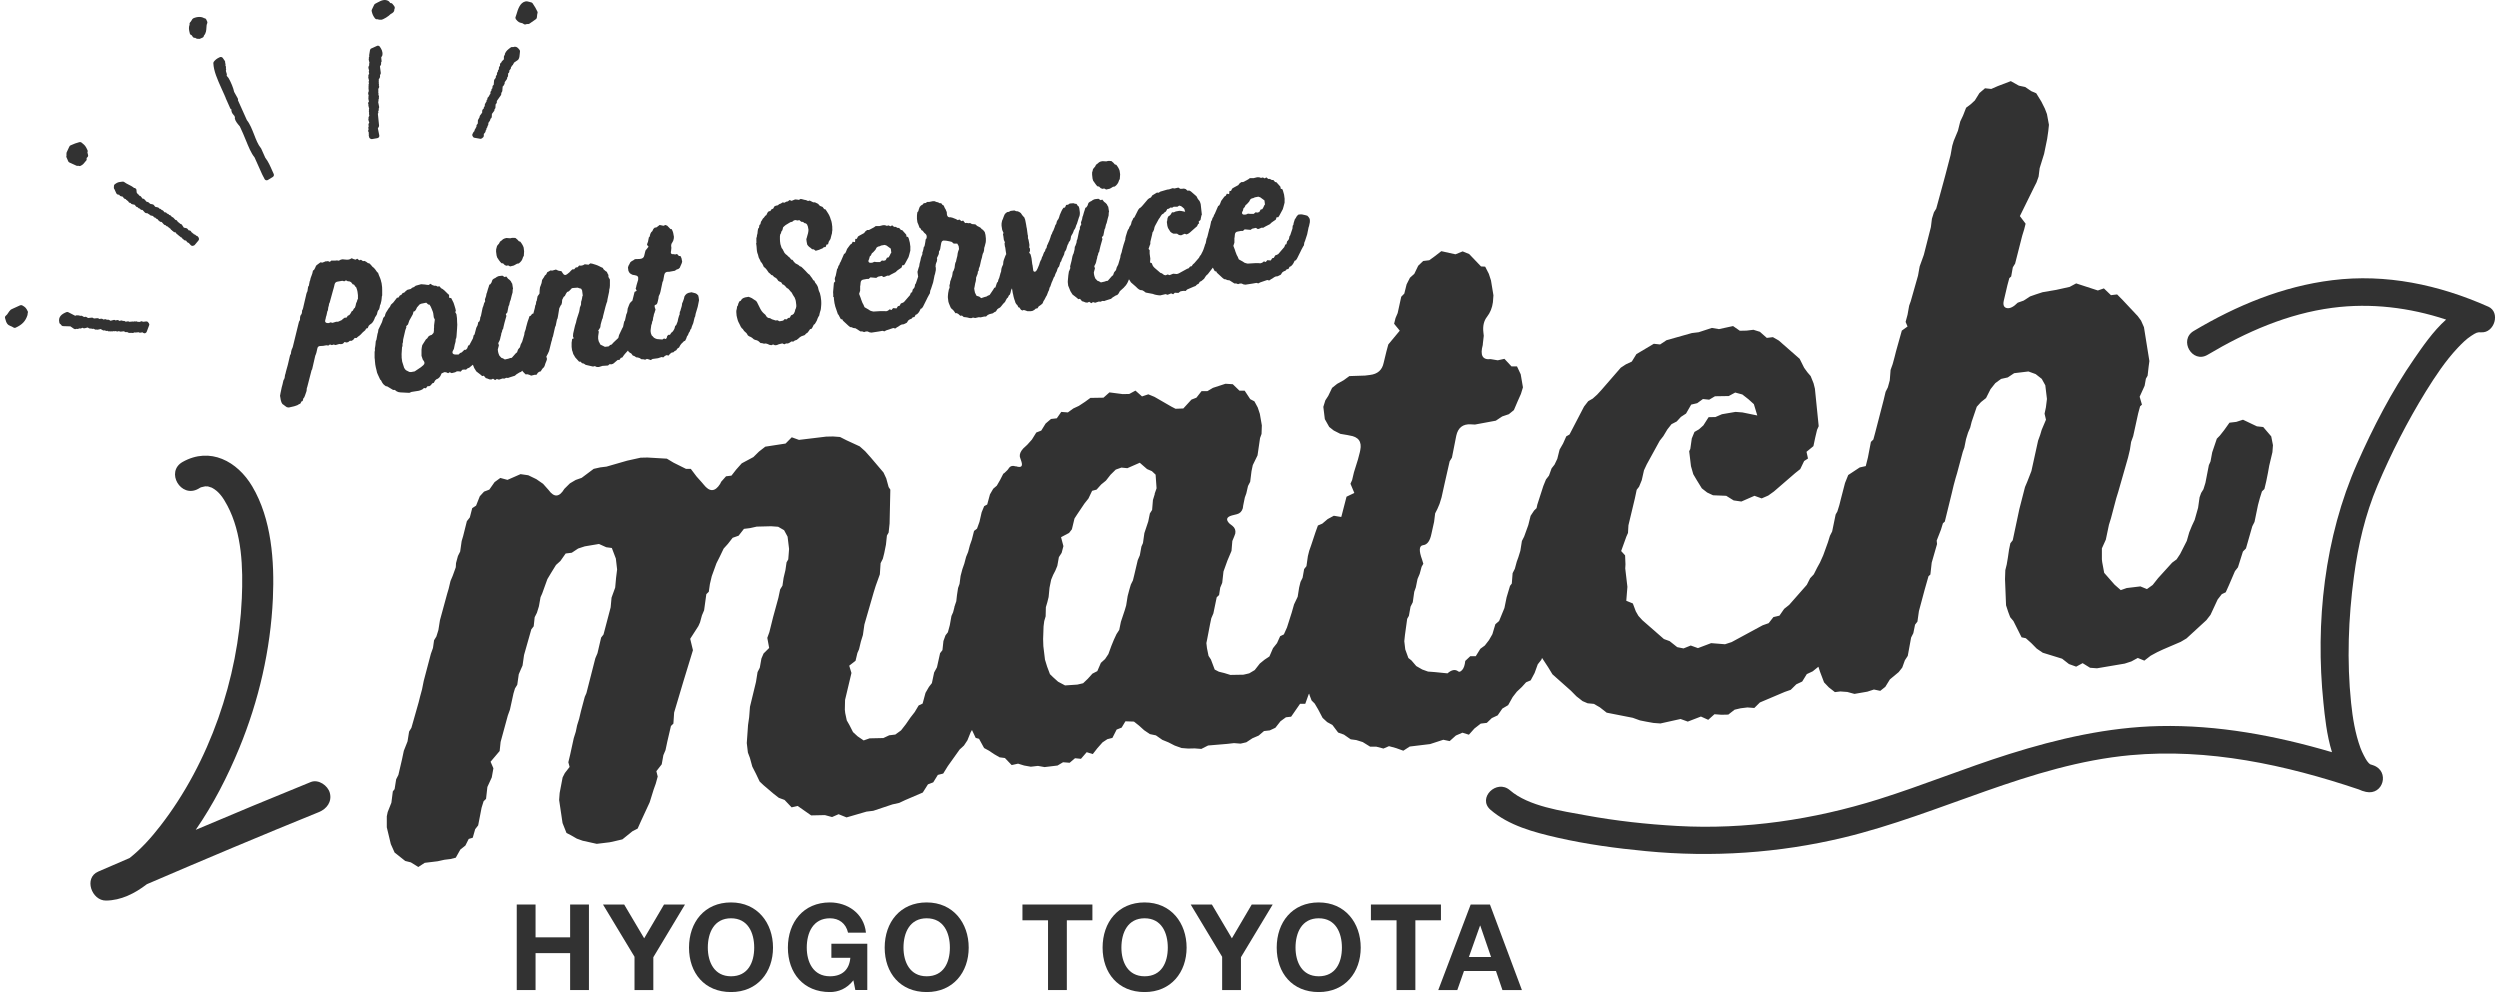 <svg width="252" height="100" viewBox="0 0 252 100" fill="none" xmlns="http://www.w3.org/2000/svg">
<path d="M2.373 30.863C2.373 30.863 2.305 30.826 2.268 30.796C2.2 30.751 2.11 30.743 2.035 30.773C1.788 30.886 1.541 30.998 1.293 31.111L1.136 31.186C1.136 31.186 1.091 31.209 1.076 31.224C0.964 31.329 0.889 31.441 0.821 31.546C0.754 31.651 0.694 31.749 0.596 31.816C0.521 31.869 0.484 31.966 0.506 32.056C0.649 32.642 0.784 32.754 1.069 32.867C1.151 32.897 1.241 32.934 1.353 33.01C1.391 33.039 1.436 33.047 1.488 33.047C1.518 33.047 1.556 33.047 1.586 33.025C2.23 32.732 2.567 32.379 2.762 31.786C2.785 31.711 2.785 31.651 2.792 31.576C2.822 31.509 2.83 31.434 2.792 31.374C2.642 31.043 2.53 30.961 2.365 30.856L2.373 30.863Z" fill="#323232"/>
<path d="M9.185 33.107C9.252 33.16 9.342 33.167 9.425 33.137H9.44L9.552 33.197C9.612 33.235 9.679 33.242 9.739 33.22C9.784 33.235 9.837 33.242 9.882 33.227C9.964 33.205 10.047 33.19 10.136 33.167L10.174 33.182C10.241 33.22 10.309 33.257 10.376 33.295C10.436 33.325 10.511 33.325 10.571 33.295H10.579C10.646 33.362 10.743 33.377 10.826 33.34C10.886 33.4 10.968 33.415 11.043 33.392C11.096 33.415 11.148 33.415 11.201 33.392C11.261 33.415 11.328 33.415 11.388 33.392L11.425 33.377C11.425 33.377 11.5 33.392 11.545 33.392C11.59 33.392 11.643 33.377 11.688 33.37C11.703 33.377 11.718 33.392 11.74 33.4C11.8 33.422 11.86 33.422 11.92 33.4L11.98 33.37H11.988C12.04 33.415 12.1 33.43 12.16 33.43C12.272 33.415 12.392 33.407 12.505 33.392L12.55 33.43C12.617 33.49 12.714 33.497 12.797 33.467H12.812L12.924 33.527C12.984 33.565 13.052 33.572 13.119 33.55C13.172 33.565 13.216 33.565 13.269 33.55C13.329 33.572 13.389 33.572 13.456 33.55L13.561 33.505C13.561 33.505 13.636 33.52 13.674 33.52C13.779 33.512 13.876 33.497 13.973 33.49C14.026 33.535 14.093 33.55 14.161 33.535L14.356 33.497L14.446 33.557C14.483 33.58 14.528 33.595 14.573 33.595C14.595 33.595 14.625 33.595 14.648 33.58C14.715 33.557 14.768 33.505 14.79 33.437C14.873 33.212 14.948 32.995 15.038 32.777C15.068 32.702 15.038 32.619 14.985 32.552C14.978 32.544 14.97 32.529 14.955 32.522C14.91 32.439 14.828 32.387 14.73 32.402C14.64 32.402 14.543 32.417 14.453 32.432H14.416C14.348 32.387 14.258 32.364 14.176 32.409C14.146 32.424 14.108 32.439 14.078 32.454C14.026 32.432 13.959 32.432 13.899 32.454H13.891C13.831 32.394 13.749 32.379 13.666 32.409C13.606 32.387 13.546 32.387 13.486 32.409L13.449 32.424C13.449 32.424 13.381 32.402 13.336 32.409L13.216 32.424C13.157 32.424 13.097 32.439 13.044 32.439C12.992 32.394 12.917 32.379 12.849 32.394C12.789 32.409 12.729 32.417 12.669 32.432L12.624 32.394C12.58 32.357 12.52 32.342 12.46 32.349H12.385C12.385 32.349 12.347 32.334 12.325 32.319C12.265 32.297 12.197 32.297 12.137 32.319L12.062 32.357L11.957 32.289C11.89 32.252 11.808 32.244 11.74 32.274L11.673 32.304H11.658C11.598 32.244 11.523 32.229 11.448 32.252C11.343 32.282 11.246 32.304 11.141 32.334L11.006 32.252C10.938 32.214 10.856 32.207 10.789 32.237H10.774C10.721 32.184 10.654 32.169 10.594 32.176L10.414 32.207L10.376 32.176C10.324 32.139 10.264 32.117 10.196 32.124C10.136 32.132 10.069 32.147 10.009 32.154L9.972 32.124C9.927 32.087 9.867 32.064 9.807 32.072L9.462 32.102L9.41 32.064C9.365 32.026 9.297 32.011 9.245 32.019L8.877 32.056L8.728 31.966C8.66 31.921 8.578 31.921 8.51 31.951H8.488L8.45 31.944C8.39 31.914 8.338 31.876 8.278 31.846C8.218 31.816 8.136 31.809 8.076 31.846H8.061C8.001 31.786 7.926 31.771 7.851 31.794C7.791 31.771 7.723 31.771 7.671 31.794L7.581 31.831C7.349 31.711 7.116 31.591 6.884 31.471C6.824 31.441 6.749 31.434 6.689 31.464C6.255 31.644 5.827 31.914 5.985 32.537C6 32.604 6.045 32.657 6.112 32.694C6.12 32.694 6.127 32.694 6.135 32.702L6.157 32.739C6.195 32.814 6.27 32.867 6.359 32.874C6.622 32.889 6.884 32.897 7.094 32.897C7.131 32.912 7.251 32.995 7.304 33.039C7.416 33.122 7.469 33.16 7.536 33.175C7.581 33.182 7.633 33.175 7.671 33.16L7.716 33.145C7.776 33.167 7.836 33.167 7.896 33.145L8.001 33.1C8.061 33.122 8.121 33.122 8.181 33.1L8.308 33.039H8.323C8.383 33.092 8.458 33.107 8.525 33.092L8.84 33.01L8.975 33.092C9.042 33.13 9.125 33.137 9.192 33.107H9.207H9.185Z" fill="#323232"/>
<path d="M6.712 15.877C6.757 15.975 6.802 16.072 6.839 16.17L6.876 16.26C6.899 16.312 6.944 16.358 6.996 16.38C7.221 16.485 7.446 16.583 7.723 16.71C7.738 16.71 7.806 16.718 7.821 16.718C7.858 16.718 7.888 16.718 7.911 16.703C7.911 16.703 7.896 16.703 7.888 16.703C7.926 16.725 7.971 16.74 8.016 16.74C8.053 16.74 8.083 16.733 8.12 16.718C8.36 16.598 8.443 16.493 8.533 16.373C8.57 16.32 8.593 16.282 8.653 16.238C8.713 16.185 8.75 16.102 8.735 16.027C8.735 15.997 8.728 15.975 8.728 15.952C8.743 15.937 8.75 15.915 8.765 15.885C8.855 15.832 8.907 15.72 8.877 15.622C8.855 15.532 8.832 15.45 8.81 15.36C8.81 15.352 8.817 15.337 8.825 15.329C8.847 15.269 8.847 15.202 8.825 15.149C8.638 14.729 8.54 14.632 8.33 14.466L8.225 14.376C8.165 14.324 8.091 14.309 8.016 14.324C7.738 14.392 7.416 14.511 7.109 14.654C7.056 14.677 7.019 14.714 6.996 14.767L6.951 14.857C6.869 15.022 6.794 15.194 6.719 15.36C6.712 15.374 6.704 15.397 6.704 15.419C6.689 15.525 6.704 15.6 6.704 15.675C6.674 15.742 6.674 15.81 6.704 15.877H6.712Z" fill="#323232"/>
<path d="M11.53 19.059C11.59 19.202 11.658 19.344 11.725 19.487C11.755 19.554 11.822 19.607 11.897 19.614L12.025 19.637V19.652C12.062 19.727 12.13 19.772 12.205 19.787L12.362 19.817L12.482 19.975C12.527 20.027 12.594 20.065 12.662 20.065H12.669C12.692 20.117 12.737 20.162 12.797 20.185C12.797 20.185 12.797 20.185 12.804 20.185C12.834 20.23 12.872 20.267 12.924 20.282L12.939 20.32C12.977 20.402 13.052 20.455 13.141 20.455H13.156C13.186 20.522 13.246 20.567 13.314 20.582L13.576 20.642L13.704 20.8C13.748 20.853 13.808 20.89 13.876 20.89H13.891C13.928 20.973 14.011 21.025 14.093 21.025H14.101C14.138 21.108 14.221 21.16 14.303 21.16H14.363L14.595 21.415C14.64 21.46 14.693 21.491 14.76 21.491H14.85L15.015 21.596C15.03 21.603 15.045 21.61 15.06 21.618C15.09 21.671 15.15 21.708 15.21 21.723L15.442 21.776V21.798C15.487 21.881 15.569 21.933 15.652 21.941H15.667C15.689 21.993 15.742 22.038 15.794 22.061L15.892 22.098L15.907 22.136C15.937 22.196 15.982 22.241 16.042 22.256C16.079 22.323 16.154 22.369 16.229 22.369H16.289C16.371 22.459 16.446 22.541 16.521 22.624C16.566 22.669 16.619 22.699 16.686 22.699H16.701C16.739 22.774 16.814 22.826 16.904 22.834H16.918C16.941 22.894 16.993 22.931 17.046 22.954C17.046 22.954 17.046 22.954 17.053 22.954C17.083 22.999 17.121 23.029 17.173 23.044L17.188 23.081C17.218 23.141 17.263 23.179 17.316 23.201C17.346 23.254 17.391 23.291 17.443 23.306C17.48 23.366 17.533 23.404 17.6 23.412L17.72 23.434L17.758 23.509C17.788 23.569 17.833 23.614 17.893 23.629C17.923 23.674 17.96 23.712 18.013 23.734C18.013 23.734 18.013 23.734 18.02 23.734C18.05 23.779 18.087 23.809 18.14 23.832C18.177 23.892 18.245 23.937 18.312 23.944L18.395 24.057C18.425 24.095 18.462 24.125 18.507 24.14C18.545 24.2 18.612 24.244 18.695 24.244H18.747L18.859 24.395C18.904 24.447 18.964 24.477 19.024 24.485C19.092 24.56 19.159 24.635 19.227 24.71C19.272 24.762 19.339 24.785 19.399 24.785C19.436 24.785 19.466 24.785 19.496 24.762C19.556 24.755 19.609 24.725 19.646 24.672C19.766 24.522 19.886 24.372 20.014 24.23C20.081 24.147 20.066 23.997 19.998 23.914L19.954 23.854C19.909 23.794 19.841 23.764 19.774 23.757L19.721 23.697C19.676 23.652 19.624 23.622 19.564 23.622H19.549C19.519 23.562 19.474 23.524 19.414 23.502C19.384 23.457 19.346 23.419 19.294 23.404L19.279 23.366C19.242 23.284 19.167 23.232 19.077 23.224H19.024L18.912 23.081C18.882 23.036 18.829 23.006 18.777 22.999L18.53 22.946L18.485 22.879C18.44 22.804 18.387 22.736 18.342 22.661C18.305 22.601 18.237 22.564 18.163 22.556H18.148C18.117 22.496 18.073 22.451 18.013 22.436C17.983 22.391 17.945 22.361 17.9 22.338L17.885 22.301C17.863 22.241 17.81 22.196 17.758 22.181C17.735 22.173 17.713 22.166 17.683 22.166L17.48 21.948C17.443 21.903 17.391 21.881 17.331 21.873L17.241 21.761C17.196 21.708 17.136 21.671 17.061 21.671H17.053C17.016 21.596 16.941 21.543 16.851 21.535H16.836C16.799 21.453 16.724 21.4 16.634 21.4H16.581L16.469 21.258C16.424 21.205 16.364 21.175 16.296 21.168L16.252 21.115C16.206 21.063 16.147 21.04 16.079 21.033H16.064C16.034 20.965 15.974 20.92 15.907 20.905L15.645 20.845L15.517 20.68C15.48 20.635 15.435 20.605 15.382 20.598L15.135 20.545L15.015 20.432C14.97 20.387 14.91 20.357 14.85 20.35H14.79C14.723 20.275 14.648 20.192 14.558 20.095C14.513 20.05 14.453 20.02 14.393 20.02H14.355L14.341 19.997C14.296 19.937 14.251 19.877 14.213 19.817C14.176 19.765 14.116 19.735 14.048 19.727L13.966 19.614C13.966 19.614 13.898 19.554 13.861 19.539L13.846 19.502C13.846 19.502 13.808 19.434 13.778 19.412L13.756 19.157C13.756 19.082 13.704 19.014 13.643 18.977C13.606 18.954 13.561 18.939 13.516 18.947C13.336 18.797 13.149 18.699 12.962 18.609C12.804 18.526 12.654 18.459 12.527 18.354C12.475 18.309 12.399 18.294 12.34 18.309C12.25 18.324 12.19 18.331 12.13 18.339C11.95 18.361 11.845 18.376 11.583 18.564C11.515 18.616 11.478 18.699 11.485 18.781C11.485 18.797 11.485 18.811 11.485 18.826C11.463 18.887 11.478 18.977 11.5 19.029L11.53 19.059Z" fill="#323232"/>
<path d="M19.129 3.375C19.144 3.443 19.197 3.495 19.257 3.525C19.279 3.533 19.302 3.54 19.317 3.548L19.436 3.72C19.489 3.795 19.579 3.833 19.669 3.81L19.781 3.878C19.841 3.916 19.909 3.923 19.976 3.908C20.006 3.923 20.036 3.923 20.066 3.923C20.096 3.923 20.126 3.923 20.156 3.908C20.246 3.87 20.336 3.833 20.426 3.788C20.508 3.75 20.553 3.668 20.561 3.585C20.778 3.338 20.793 3.038 20.808 2.79C20.816 2.632 20.823 2.482 20.883 2.362C20.913 2.302 20.913 2.227 20.883 2.167L20.793 1.972C20.756 1.882 20.651 1.829 20.576 1.837C20.313 1.657 19.856 1.672 19.474 1.852C19.414 1.882 19.347 1.972 19.324 2.039C19.302 2.069 19.264 2.107 19.234 2.167C19.234 2.182 19.219 2.19 19.219 2.205C19.129 2.257 19.084 2.37 19.114 2.467C18.994 2.797 19.047 3.023 19.137 3.375H19.129Z" fill="#323232"/>
<path d="M22.666 9.701C22.666 9.701 22.704 9.761 22.726 9.784C22.726 9.821 22.726 9.851 22.749 9.889L23.206 10.917C23.229 10.977 23.281 11.022 23.341 11.045C23.326 11.082 23.318 11.127 23.326 11.172C23.363 11.39 23.498 11.54 23.581 11.63C23.603 11.652 23.618 11.66 23.611 11.652L23.686 11.818C23.671 11.855 23.663 11.9 23.671 11.945C23.716 12.193 23.933 12.463 24.135 12.695L24.173 12.741C24.255 12.921 24.338 13.101 24.42 13.281L24.51 13.483C24.6 13.679 24.69 13.896 24.78 14.129C25.042 14.767 25.304 15.435 25.657 15.862L26.196 17.063C26.339 17.393 26.503 17.768 26.676 18.061C26.706 18.114 26.758 18.159 26.826 18.174C26.848 18.174 26.863 18.174 26.886 18.174C26.931 18.174 26.976 18.159 27.013 18.136C27.178 18.031 27.335 17.933 27.5 17.836C27.598 17.776 27.642 17.648 27.59 17.536L27.455 17.236C27.245 16.755 27.035 16.267 26.743 15.907C26.601 15.592 26.466 15.284 26.324 14.969C26.316 14.947 26.301 14.932 26.286 14.917C26.016 14.594 25.806 14.069 25.612 13.559C25.402 13.033 25.192 12.485 24.885 12.11C24.585 11.442 24.285 10.774 23.985 10.107C23.985 10.107 23.985 10.107 23.985 10.099C24.008 10.039 24 9.964 23.963 9.911C23.873 9.761 23.791 9.604 23.708 9.454L23.603 9.266C23.528 8.883 23.281 8.291 23.071 7.923C23.034 7.848 22.981 7.795 22.936 7.743C22.899 7.698 22.869 7.668 22.846 7.63C22.869 7.578 22.876 7.518 22.861 7.458L22.801 7.262C22.786 7.217 22.779 7.172 22.764 7.127C22.764 7.12 22.771 7.105 22.779 7.097C22.801 7.037 22.801 6.977 22.779 6.917L22.764 6.872C22.786 6.812 22.786 6.745 22.764 6.685C22.749 6.655 22.734 6.617 22.719 6.587C22.719 6.587 22.719 6.587 22.719 6.58C22.741 6.519 22.741 6.459 22.719 6.399L22.696 6.354C22.696 6.354 22.696 6.339 22.696 6.332C22.711 6.264 22.696 6.189 22.659 6.137L22.457 5.844C22.389 5.754 22.269 5.717 22.164 5.762C21.827 5.912 21.715 6.032 21.565 6.204C21.527 6.249 21.505 6.309 21.505 6.369C21.542 7.172 21.91 7.99 22.337 8.943L22.659 9.656L22.666 9.701Z" fill="#323232"/>
<path d="M37.1 9.401L37.167 9.664C37.167 9.664 37.153 9.694 37.145 9.709C37.13 9.761 37.13 9.814 37.145 9.859C37.13 9.896 37.123 9.941 37.138 9.994C37.153 10.076 37.175 10.159 37.19 10.242L37.16 10.272C37.1 10.339 37.093 10.437 37.13 10.519L37.145 10.557C37.13 10.602 37.123 10.654 37.145 10.699C37.167 10.789 37.19 10.872 37.212 10.962C37.212 10.977 37.197 10.985 37.197 10.999C37.175 11.052 37.175 11.105 37.197 11.157C37.175 11.217 37.175 11.277 37.197 11.337L37.212 11.375C37.197 11.412 37.19 11.457 37.197 11.502L37.227 11.682L37.197 11.72C37.145 11.78 37.13 11.863 37.153 11.93C37.13 11.983 37.123 12.035 37.138 12.095C37.167 12.193 37.197 12.29 37.22 12.38L37.19 12.41C37.145 12.463 37.13 12.538 37.145 12.605L37.167 12.741C37.13 12.793 37.115 12.853 37.13 12.913C37.138 12.958 37.145 13.003 37.153 13.048C37.108 13.116 37.093 13.198 37.13 13.273L37.182 13.386C37.16 13.438 37.16 13.491 37.182 13.543C37.167 13.588 37.16 13.633 37.175 13.679L37.212 13.844C37.235 13.949 37.385 14.024 37.49 14.024C37.677 13.986 37.857 13.956 38.037 13.926C38.097 13.919 38.157 13.881 38.194 13.829C38.232 13.776 38.247 13.709 38.232 13.649L38.089 12.936L38.172 12.801C38.202 12.755 38.209 12.703 38.209 12.65L38.089 11.465C38.142 11.397 38.157 11.307 38.119 11.225V11.21C38.187 11.142 38.194 11.052 38.164 10.977C38.209 10.917 38.224 10.842 38.217 10.774C38.194 10.654 38.172 10.542 38.149 10.429L38.119 10.279C38.119 10.279 38.134 10.249 38.142 10.234C38.164 10.174 38.157 10.114 38.142 10.062C38.194 9.994 38.209 9.911 38.187 9.836C38.209 9.776 38.209 9.716 38.187 9.656L38.142 9.551C38.164 9.491 38.164 9.431 38.142 9.371L38.127 9.326C38.149 9.274 38.149 9.221 38.127 9.176C38.149 9.116 38.149 9.056 38.127 8.988V8.973L38.187 8.861C38.232 8.793 38.232 8.711 38.202 8.643L38.187 8.606C38.209 8.546 38.209 8.486 38.187 8.426L38.172 8.388C38.194 8.336 38.194 8.283 38.172 8.23C38.194 8.178 38.194 8.118 38.172 8.058V8.035V8.028C38.209 7.96 38.247 7.893 38.284 7.825C38.307 7.788 38.314 7.743 38.307 7.698V7.563L38.337 7.51C38.374 7.465 38.389 7.397 38.382 7.337C38.359 7.135 38.329 6.932 38.299 6.692L38.389 6.55C38.426 6.482 38.434 6.407 38.404 6.332V6.317C38.456 6.264 38.471 6.204 38.464 6.144C38.449 6.024 38.441 5.904 38.426 5.784L38.517 5.634C38.517 5.634 38.547 5.581 38.547 5.544C38.599 5.191 38.441 4.929 38.284 4.703C38.217 4.613 38.097 4.576 37.999 4.628L37.43 4.884C37.355 4.914 37.31 4.981 37.295 5.056L37.212 5.559C37.212 5.604 37.212 5.649 37.227 5.687C37.175 5.762 37.16 5.844 37.182 5.919C37.167 5.964 37.16 6.009 37.175 6.054C37.197 6.144 37.22 6.234 37.242 6.324C37.22 6.362 37.205 6.414 37.212 6.459V6.595L37.182 6.647C37.138 6.707 37.123 6.782 37.138 6.857L37.205 7.12C37.175 7.165 37.167 7.225 37.182 7.277L37.212 7.45L37.182 7.488C37.13 7.548 37.115 7.638 37.138 7.713C37.123 7.758 37.115 7.81 37.13 7.855L37.197 8.118C37.167 8.163 37.16 8.223 37.167 8.283C37.175 8.328 37.182 8.373 37.19 8.418C37.153 8.478 37.138 8.546 37.16 8.621C37.138 8.673 37.138 8.726 37.16 8.778C37.145 8.816 37.138 8.853 37.145 8.891C37.153 8.988 37.167 9.093 37.175 9.191C37.13 9.244 37.108 9.326 37.13 9.401H37.1Z" fill="#323232"/>
<path d="M47.637 13.686C47.652 13.791 47.727 13.874 47.831 13.889C48.034 13.919 48.236 13.956 48.431 13.994C48.431 13.994 48.438 13.994 48.446 13.994C48.536 13.994 48.671 13.881 48.723 13.821C48.753 13.776 48.768 13.724 48.768 13.671V13.506L48.896 13.356C48.941 13.303 48.956 13.236 48.948 13.176L48.993 13.116C49.031 13.063 49.045 13.003 49.038 12.943V12.928C49.09 12.891 49.12 12.838 49.135 12.778C49.135 12.755 49.135 12.733 49.135 12.71L49.18 12.65C49.21 12.613 49.225 12.56 49.225 12.508V12.373L49.24 12.365C49.293 12.328 49.33 12.275 49.338 12.215C49.383 12.178 49.405 12.133 49.42 12.073L49.435 11.975L49.473 11.953C49.533 11.915 49.57 11.848 49.57 11.773L49.585 11.487L49.802 11.195C49.84 11.15 49.855 11.09 49.847 11.03V11.007C49.907 10.97 49.945 10.902 49.945 10.827V10.692C49.96 10.624 49.96 10.557 49.967 10.497L49.982 10.482C50.057 10.429 50.095 10.347 50.08 10.257V10.189L50.117 10.129C50.245 9.949 50.372 9.769 50.492 9.596C50.522 9.551 50.537 9.491 50.529 9.431V9.371L50.589 9.274C50.612 9.236 50.634 9.199 50.634 9.153C50.649 9.003 50.664 8.861 50.672 8.711L50.702 8.696C50.754 8.658 50.792 8.606 50.799 8.546C50.859 8.493 50.882 8.418 50.874 8.336V8.283L51.076 8.005C51.114 7.953 51.136 7.885 51.121 7.818C51.174 7.773 51.211 7.705 51.211 7.638C51.211 7.57 51.211 7.503 51.219 7.443V7.397L51.241 7.382C51.316 7.33 51.354 7.247 51.339 7.157V7.112L51.451 6.97C51.496 6.917 51.519 6.85 51.504 6.782C51.556 6.737 51.586 6.685 51.601 6.625L51.638 6.602C51.691 6.565 51.728 6.512 51.736 6.452C51.773 6.414 51.803 6.369 51.811 6.317L52.193 6.054C52.193 6.054 52.238 6.017 52.253 5.994C52.365 5.829 52.373 5.634 52.388 5.461C52.388 5.379 52.395 5.296 52.41 5.244C52.433 5.169 52.418 5.094 52.373 5.034C52.245 4.861 52.111 4.711 51.916 4.711C51.856 4.711 51.811 4.726 51.766 4.741C51.751 4.741 51.728 4.748 51.653 4.741C51.586 4.726 51.519 4.748 51.466 4.794C51.211 4.981 51.016 5.131 50.904 5.401C50.889 5.439 50.882 5.484 50.889 5.521V5.536C50.829 5.581 50.792 5.649 50.792 5.724V5.979L50.597 6.174C50.567 6.212 50.544 6.249 50.537 6.294L50.499 6.324C50.424 6.377 50.387 6.459 50.402 6.55V6.617L50.334 6.715C50.304 6.752 50.289 6.797 50.289 6.85C50.289 6.895 50.289 6.94 50.289 6.992H50.282C50.207 7.052 50.17 7.142 50.185 7.225C50.125 7.277 50.087 7.352 50.087 7.428V7.555L50.072 7.563C50.005 7.615 49.967 7.698 49.975 7.788V7.84L49.862 7.983C49.832 8.02 49.81 8.065 49.802 8.118L49.765 8.553L49.742 8.568C49.675 8.613 49.638 8.681 49.638 8.763C49.638 8.808 49.638 8.853 49.638 8.898H49.63C49.555 8.951 49.518 9.041 49.533 9.131V9.146C49.465 9.191 49.428 9.266 49.435 9.341V9.461C49.383 9.499 49.345 9.551 49.33 9.611C49.33 9.611 49.33 9.611 49.33 9.619C49.293 9.656 49.263 9.701 49.255 9.754L49.225 9.776C49.15 9.829 49.113 9.911 49.128 10.002V10.017C49.06 10.069 49.023 10.152 49.038 10.234V10.249C48.986 10.287 48.956 10.347 48.941 10.399C48.888 10.444 48.858 10.512 48.866 10.587V10.707C48.791 10.759 48.753 10.842 48.761 10.932V10.947L48.708 10.985C48.641 11.03 48.603 11.105 48.603 11.187V11.352L48.386 11.645C48.349 11.697 48.334 11.758 48.341 11.825C48.289 11.87 48.259 11.93 48.251 11.99C48.206 12.028 48.176 12.088 48.169 12.155V12.313C48.154 12.373 48.154 12.433 48.146 12.493L48.124 12.508C48.056 12.56 48.019 12.643 48.026 12.726V12.786L47.959 12.883C47.936 12.913 47.921 12.951 47.914 12.988C47.876 13.026 47.846 13.071 47.839 13.123L47.816 13.228L47.779 13.258C47.727 13.296 47.689 13.356 47.682 13.416C47.622 13.468 47.599 13.543 47.607 13.618L47.622 13.724L47.637 13.686Z" fill="#323232"/>
<path d="M37.797 1.844C37.842 1.912 37.924 1.949 38.007 1.942H38.089C38.149 1.979 38.232 2.002 38.307 1.979C38.337 1.987 38.367 1.994 38.397 1.994H38.411C38.644 1.979 39.176 1.634 39.378 1.417C39.603 1.304 39.761 1.191 39.753 0.914C39.775 0.891 39.783 0.861 39.79 0.831C39.805 0.764 39.79 0.681 39.745 0.629L39.566 0.396C39.521 0.343 39.461 0.306 39.393 0.306H39.341L39.228 0.163C39.213 0.141 39.191 0.126 39.168 0.111C38.816 -0.107 38.464 0.028 38.082 0.238C38.007 0.283 37.917 0.328 37.827 0.374C37.782 0.396 37.737 0.441 37.715 0.486C37.647 0.636 37.572 0.794 37.482 0.974C37.46 1.026 37.452 1.079 37.467 1.131C37.542 1.454 37.602 1.582 37.797 1.852V1.844Z" fill="#323232"/>
<path d="M52.583 2.325C52.658 2.34 52.703 2.347 52.778 2.415C52.823 2.452 52.875 2.467 52.928 2.467C52.958 2.467 52.987 2.467 53.017 2.452C53.055 2.437 53.115 2.407 53.175 2.422C53.242 2.437 53.317 2.422 53.37 2.385L54.007 1.942C54.007 1.942 54.059 1.897 54.082 1.867C54.119 1.807 54.119 1.739 54.134 1.612C54.134 1.544 54.157 1.402 54.172 1.357C54.202 1.297 54.202 1.229 54.172 1.169C54.059 0.914 53.887 0.621 53.684 0.328C53.647 0.276 53.58 0.238 53.512 0.231C53.482 0.231 53.43 0.208 53.377 0.193C53.25 0.156 53.085 0.111 52.95 0.148C52.403 0.276 52.201 0.966 52.066 1.424C52.036 1.537 52.006 1.634 51.976 1.694C51.938 1.769 51.953 1.867 51.998 1.934C52.223 2.235 52.388 2.287 52.568 2.317L52.583 2.325Z" fill="#323232"/>
<path d="M31.322 78.831C27.44 80.406 23.581 82.012 19.729 83.648C21.497 81.089 22.929 78.298 24.113 75.424C26.084 70.643 27.275 65.488 27.508 60.318C27.672 56.58 27.38 52.318 25.424 49.024C23.925 46.495 21.175 45.009 18.41 46.562C16.649 47.553 18.23 50.262 19.991 49.271C20.321 49.084 20.111 49.181 20.313 49.106C20.366 49.084 20.598 49.039 20.68 49.024C20.785 49.024 20.928 49.039 20.965 49.031C21.123 49.076 21.355 49.166 21.34 49.151C22.037 49.511 22.479 50.127 22.921 50.967C24.398 53.751 24.51 57.248 24.375 60.318C24.023 68.385 21.13 76.849 16.162 83.251C15.255 84.421 14.228 85.577 13.059 86.492C12.002 86.943 10.946 87.4 9.896 87.858C8.42 88.496 9.237 90.792 10.683 90.777C12.19 90.762 13.576 90.072 14.805 89.126C20.568 86.65 26.346 84.211 32.154 81.855C32.941 81.532 33.48 80.812 33.248 79.926C33.053 79.183 32.101 78.515 31.322 78.831Z" fill="#323232"/>
<path d="M250.794 30.901C245.84 28.702 240.512 27.569 235.094 28.244C230.095 28.86 225.434 30.796 221.125 33.362C219.588 34.278 220.982 36.679 222.526 35.764C226.4 33.46 230.597 31.621 235.101 31.028C238.983 30.518 242.88 30.998 246.567 32.214C245.241 33.392 244.146 35.021 243.337 36.184C241.074 39.463 239.215 43.058 237.604 46.705C234.307 54.157 233.37 62.756 234.202 70.838C234.337 72.159 234.524 74.08 235.064 75.821C229.413 74.155 223.568 73.06 217.67 73.187C212.469 73.3 207.44 74.463 202.502 76.016C198.073 77.412 193.771 79.183 189.342 80.572C182.8 82.62 175.95 83.641 169.093 83.258C165.998 83.085 162.896 82.748 159.846 82.185C157.44 81.742 154.083 81.284 152.202 79.656C150.86 78.493 148.889 80.444 150.238 81.622C152.082 83.221 154.637 83.896 156.96 84.429C159.905 85.104 162.911 85.509 165.916 85.794C172.593 86.44 179.3 85.997 185.827 84.429C195.6 82.08 204.63 77.052 214.762 76.121C222.608 75.409 230.357 77.082 237.761 79.573C237.986 79.678 238.234 79.769 238.488 79.821C240.242 80.204 240.916 77.727 239.223 77.142C239.118 77.105 239.013 77.067 238.908 77.037C238.818 76.977 238.728 76.887 238.601 76.714C238.458 76.519 238.091 75.829 237.934 75.394C237.402 73.938 237.147 72.369 236.99 70.838C236.555 66.636 236.712 62.321 237.274 58.134C237.694 54.967 238.406 51.89 239.65 48.941C241.036 45.669 242.67 42.465 244.536 39.441C245.488 37.91 246.5 36.379 247.736 35.066C248.163 34.615 248.605 34.173 249.092 33.858C249.625 33.512 249.715 33.475 250.119 33.497C251.438 33.58 252.083 31.471 250.816 30.908L250.794 30.901Z" fill="#323232"/>
<path d="M57.469 94.484H53.984V91.175H52.088V99.797H53.984V96.075H57.469V99.797H59.365V91.175H57.469V94.484Z" fill="#323232"/>
<path d="M64.933 94.582L62.917 91.175H60.782L63.959 96.443V99.797H65.855V96.488L69.047 91.175H66.934L64.933 94.582Z" fill="#323232"/>
<path d="M73.686 90.965C71.018 90.965 69.452 92.961 69.452 95.52C69.452 98.079 71.018 100 73.686 100C76.354 100 77.92 98.004 77.92 95.52C77.92 93.036 76.354 90.965 73.686 90.965ZM73.686 98.409C71.985 98.409 71.348 96.961 71.348 95.52C71.348 94.012 71.985 92.563 73.686 92.563C75.387 92.563 76.024 94.012 76.024 95.52C76.024 97.028 75.387 98.409 73.686 98.409Z" fill="#323232"/>
<path d="M83.811 96.548H85.714C85.609 97.741 84.897 98.409 83.661 98.409C81.959 98.409 81.322 96.961 81.322 95.52C81.322 94.012 81.959 92.563 83.661 92.563C84.552 92.563 85.264 93.059 85.482 94.012H87.288C87.085 92.053 85.414 90.965 83.653 90.965C80.985 90.965 79.419 92.961 79.419 95.52C79.419 98.079 80.985 100 83.653 100C84.485 100 85.354 99.677 86.021 98.814L86.216 99.79H87.423V95.13H83.803V96.54L83.811 96.548Z" fill="#323232"/>
<path d="M93.41 90.965C90.743 90.965 89.176 92.961 89.176 95.52C89.176 98.079 90.743 100 93.41 100C96.078 100 97.645 98.004 97.645 95.52C97.645 93.036 96.078 90.965 93.41 90.965ZM93.41 98.409C91.709 98.409 91.072 96.961 91.072 95.52C91.072 94.012 91.709 92.563 93.41 92.563C95.112 92.563 95.749 94.012 95.749 95.52C95.749 97.028 95.112 98.409 93.41 98.409Z" fill="#323232"/>
<path d="M103.063 92.766H105.641V99.797H107.537V92.766H110.115V91.175H103.063V92.766Z" fill="#323232"/>
<path d="M115.376 90.965C112.708 90.965 111.142 92.961 111.142 95.52C111.142 98.079 112.708 100 115.376 100C118.044 100 119.61 98.004 119.61 95.52C119.61 93.036 118.044 90.965 115.376 90.965ZM115.376 98.409C113.675 98.409 113.038 96.961 113.038 95.52C113.038 94.012 113.675 92.563 115.376 92.563C117.077 92.563 117.714 94.012 117.714 95.52C117.714 97.028 117.077 98.409 115.376 98.409Z" fill="#323232"/>
<path d="M124.174 94.582L122.158 91.175H120.022L123.192 96.443V99.797H125.088V96.488L128.288 91.175H126.175L124.174 94.582Z" fill="#323232"/>
<path d="M132.927 90.965C130.259 90.965 128.693 92.961 128.693 95.52C128.693 98.079 130.259 100 132.927 100C135.595 100 137.161 98.004 137.161 95.52C137.161 93.036 135.595 90.965 132.927 90.965ZM132.927 98.409C131.226 98.409 130.589 96.961 130.589 95.52C130.589 94.012 131.226 92.563 132.927 92.563C134.628 92.563 135.265 94.012 135.265 95.52C135.265 97.028 134.628 98.409 132.927 98.409Z" fill="#323232"/>
<path d="M145.247 91.175H138.188V92.766H140.773V99.797H142.669V92.766H145.247V91.175Z" fill="#323232"/>
<path d="M148.245 91.175L144.977 99.797H146.896L147.57 97.876H150.793L151.445 99.797H153.408L150.186 91.175H148.245ZM148.065 96.465L149.189 93.299H149.211L150.298 96.465H148.065Z" fill="#323232"/>
<path d="M139.349 75.499L140.009 75.213L140.728 75.409L141.455 75.671L142.1 75.251L144.153 75.003L145.487 74.568L146.124 74.703L146.754 74.14L147.413 73.855L148.065 74.058L148.62 73.435L149.257 72.94L149.871 72.865L150.373 72.384L150.965 72.107L151.437 71.424L152.022 71.079L152.479 70.261L152.899 69.72L153.401 69.248L153.828 68.775L154.293 68.58L154.69 67.837L155.005 66.966L155.364 66.508L155.439 66.321L156.054 67.259L156.488 67.972L158.354 69.63L158.909 70.193L159.524 70.673L160.033 70.891L160.663 70.951L161.262 71.296L161.952 71.837L164.582 72.354L165.309 72.617L165.953 72.745L166.665 72.872L167.37 72.925L169.401 72.474L170.128 72.737L171.454 72.227L172.189 72.557L172.818 71.994L173.522 72.047L174.212 72.032L174.849 71.536L175.456 71.394L176.138 71.311L176.835 71.364L177.397 70.808L179.907 69.743L180.507 69.533L181.069 68.977L181.661 68.7L182.126 67.949L182.718 67.672L183.295 67.206L183.46 67.717L183.864 68.782L184.344 69.285L184.958 69.765L185.506 69.698L186.21 69.75L186.929 69.945L188.226 69.72L188.893 69.503L189.53 69.638L190.039 69.233L190.504 68.482L191.388 67.747L191.748 67.289L192.01 66.561L192.303 66.111L192.64 64.265L192.865 63.822L193.037 62.967L193.277 62.659L193.427 61.601L194.004 59.447L194.393 58.081L194.581 57.916L194.716 56.715L195.255 54.839L195.218 54.494L195.645 53.399L195.847 52.746L196.035 52.581L196.739 49.714L196.926 48.926L197.121 48.206L197.271 47.703L197.848 45.549L198.006 45.114L198.178 44.258L198.38 43.605L198.598 43.095L198.74 42.525L199.257 41.002L199.684 40.529L200.194 40.123L200.644 39.23L201.131 38.615L201.708 38.195L202.382 38.045L203.027 37.617L204.466 37.444L205.192 37.707L205.807 38.188L206.167 38.84L206.332 40.214L206.227 41.062L206.092 41.699L206.234 42.307L205.799 43.335L205.65 43.838L205.44 44.416L204.765 47.485L204.338 48.581L204.121 49.091L203.551 51.312L202.884 54.457L202.644 54.764L202.51 55.41L202.397 56.19L202.277 56.903L202.135 57.473L202.105 58.381L202.21 61.015L202.427 61.683L202.629 62.216L202.952 62.599L203.776 64.242L204.203 64.332L204.75 64.82L205.305 65.383L205.912 65.796L207.86 66.396L208.55 66.936L209.277 67.199L209.929 66.846L210.678 67.311L211.375 67.364L214.17 66.891L214.837 66.674L215.489 66.321L216.149 66.591L216.786 66.096L217.438 65.743L218.03 65.465L219.813 64.7L220.398 64.355L222.399 62.516L222.819 61.976L223.538 60.43L223.958 59.89L224.355 59.702L224.685 58.967L225.284 57.571L225.584 57.188L226.086 55.597L226.393 55.282L227.03 53.053L227.255 52.611L227.607 50.9L227.802 50.179L228.004 49.534L228.252 49.294L228.439 48.506L228.611 47.65L228.739 46.937L229.061 45.579L229.114 44.874L228.941 43.988L228.132 43.043L227.495 42.975L226.093 42.307L225.419 42.525L224.73 42.608L224.19 43.365L223.763 43.906L223.456 44.221L222.991 45.594L222.819 46.517L222.654 46.885L222.309 48.663L222.107 49.316L221.874 49.691L221.717 50.127L221.567 51.185L221.222 52.408L220.945 53.001L220.675 53.661L220.428 54.524L219.753 55.852L219.401 56.385L218.952 56.715L217.535 58.276L216.988 58.967L216.411 59.38L215.752 59.109L214.373 59.274L213.773 59.484L213.151 58.937L212.102 57.743L211.9 56.655L211.87 56.385V55.275L212.267 54.397L212.582 52.896L212.784 52.243L213.316 50.232L213.518 49.579L214.508 46.119L214.695 45.331L214.815 44.551L215.025 43.966L215.527 41.677L215.722 40.956L215.909 40.791L215.677 39.989L216.179 38.885L216.306 38.172L216.479 37.872L216.583 36.957L216.658 36.394L216.111 32.98L215.819 32.319L215.489 31.869L213.961 30.24L213.406 29.678L212.784 29.753L212.072 29.07L211.465 29.28L209.277 28.567L208.617 28.92L207.261 29.22L205.897 29.453L205.23 29.67L204.63 29.88L203.986 30.3L203.386 30.511C202.974 30.931 202.614 31.111 202.307 31.058C202 31.006 201.888 30.758 201.977 30.331L202.345 28.755L202.54 28.034L202.727 27.869L202.892 26.946L203.124 26.571L203.836 23.772L204.038 23.119L204.181 22.549L203.604 21.783L205.058 18.826L205.282 18.384L205.492 17.798L205.597 16.95L206.047 15.502L206.354 14.001L206.466 13.221L206.534 12.583L206.332 11.495L206.129 10.962L205.769 10.242L205.252 9.401L204.743 9.184L204.143 8.771L203.506 8.636L202.689 8.178L201.37 8.681L200.718 8.966L200.089 8.898L199.527 9.379L199.062 10.129L198.628 10.527L198.185 10.857L197.871 11.66L197.593 12.245L197.361 13.176L196.934 14.204L196.784 14.707L196.619 15.63L196.095 17.641L195.9 18.361L195.173 21.025L194.941 21.4L194.738 22.046L194.633 22.894L193.921 25.693L193.502 26.856L193.337 27.779L192.602 30.368L192.445 30.803L192.28 31.726L192.085 32.447L192.28 32.912L191.703 33.325L191.119 35.411L190.976 35.981L190.781 36.702L190.571 37.287L190.489 38.337L190.294 39.05L190.069 39.493L189.882 40.281L189.028 43.583L188.833 44.303L188.586 44.544L188.286 46.112L188.068 46.982L187.461 47.117L186.3 47.883L185.978 48.686L185.55 50.337L185.408 50.907L185.206 51.56L185.033 51.86L184.681 53.571L184.456 54.014L184.254 54.667L183.782 55.972L183.452 56.708L183.167 57.226L182.83 57.894L182.463 58.284L182.126 58.952L180.35 60.97L179.84 61.376L179.368 62.059L178.761 62.201L178.281 62.816L177.682 63.026L174.549 64.722L173.882 64.94L172.481 64.828L171.154 65.33L170.427 65.068L169.701 65.36L169.064 65.233L168.299 64.625L167.722 64.415L165.549 62.516L165.152 62.081L164.889 61.623L164.59 60.828L163.93 60.558L164.042 59.154L163.825 57.301L163.848 56.881L163.81 55.98L163.413 55.545L163.938 54.089L164.102 53.721L164.147 52.948L164.799 50.224L164.979 49.369L165.219 49.061L165.489 48.401L165.714 47.403L165.991 46.81L167.302 44.423L167.662 43.966L168.067 43.29L168.486 42.758L169.011 42.487L169.438 42.022L169.955 41.684L170.472 40.784L171.079 40.641L171.656 40.221L172.286 40.289L172.87 39.943L174.257 39.921L174.909 39.568L175.628 39.763L176.243 40.244L176.79 40.739L177.135 41.88L175.636 41.572L174.939 41.519L173.575 41.752L172.915 42.037L172.226 42.052L171.701 42.878L171.259 43.275L170.802 43.538L170.532 44.198L170.382 45.257L170.27 45.482L170.45 46.99L170.682 47.8L171.027 48.386L171.544 49.226L172.084 49.647L172.676 49.924L174.002 49.977L174.752 50.442L175.531 50.554L176.85 49.977L177.577 50.239L178.236 49.954L178.813 49.541L180.957 47.688L181.466 47.283L181.856 46.472L182.246 46.217L182.096 45.542L182.793 44.971L182.973 44.116L183.16 43.328L183.325 42.96L182.943 39.178L182.808 38.638L182.515 37.91L182.193 37.535L181.863 37.084L181.406 36.169L179.308 34.33L178.708 33.985L178.094 34.06L177.397 33.445L176.745 33.242L176.063 33.325L175.374 33.34L174.692 32.867L173.268 33.175L172.556 33.054L171.222 33.49L170.54 33.572L167.984 34.293L167.34 34.721L166.703 34.653L164.949 35.696L164.485 36.447L163.893 36.724L163.375 37.062L161.42 39.313L160.992 39.778L160.55 40.176L160.093 40.439L159.673 40.979L158.205 43.801L157.882 43.981L157.553 44.716L157.208 45.316L156.976 46.247L156.698 46.832L156.399 47.215L156.136 47.943L155.836 48.326L155.567 48.986L154.96 50.87L154.885 51.222L154.637 51.462L154.285 51.995L154.053 52.926L153.633 54.089L153.408 54.532L153.251 55.522L153.049 56.175L152.891 56.61L152.696 57.331L152.472 57.774L152.389 58.824L152.209 59.057L151.865 60.212L151.647 61.285L151.108 62.599L150.733 62.922L150.433 63.927L150.088 64.527L149.669 65.068L149.219 65.398L148.755 66.148H148.2L147.698 66.621C147.653 67.041 147.555 67.349 147.391 67.529C147.226 67.709 147.091 67.762 146.993 67.679C146.686 67.439 146.326 67.507 145.907 67.874L144.64 67.747L143.943 67.694L143.359 67.484L142.759 67.139L142.272 66.569L141.965 66.328L141.65 65.458L141.553 64.632L141.62 64.002L141.845 62.374L142.017 62.074L142.182 61.151L142.407 60.708L142.557 59.65L142.714 59.214L142.887 58.359L143.104 57.849L143.299 57.128L143.471 56.828L143.351 56.423C143.007 55.492 143.044 54.997 143.456 54.952C143.868 54.907 144.146 54.524 144.288 53.811L144.558 52.596L144.663 51.748L144.888 51.305L145.105 50.795L145.307 50.142L145.622 48.716L146.124 46.502L146.356 46.127L146.791 43.921C146.971 43.11 147.458 42.727 148.252 42.773L148.672 42.795L150.778 42.405L151.422 41.977L152.089 41.752L152.599 41.339L152.981 40.446L153.311 39.703L153.513 39.043L153.288 37.73L152.914 36.934H152.359L151.647 36.169L150.973 36.319L150.261 36.199C149.437 36.296 149.174 35.816 149.466 34.766V34.698L149.564 33.85L149.526 33.505C149.451 32.867 149.571 32.342 149.894 31.929C150.216 31.516 150.411 31.028 150.486 30.466L150.538 29.768L150.291 28.267L150.074 27.599L149.706 26.878L149.287 26.856L148.095 25.61L147.436 25.34L146.709 25.633L145.285 25.318L144.648 25.813L144.071 26.233L143.456 26.308L142.954 26.788L142.564 27.599L142.122 27.997L141.785 28.665L141.553 29.595L141.245 29.91L140.886 31.554L140.668 32.064L140.526 32.634L141.096 33.332L139.941 34.721L139.747 35.441L139.469 36.589C139.319 37.302 138.862 37.707 138.083 37.797L137.603 37.857L136.015 37.91L135.438 38.33L134.786 38.69L134.276 39.096L133.886 39.906L133.594 40.356L133.392 41.009L133.542 42.247L133.984 43.035L134.441 43.395L135.108 43.733L135.82 43.853L136.037 43.898C136.929 44.026 137.289 44.514 137.116 45.369L137.071 45.587L136.884 46.307L136.479 47.605L136.292 48.393L136.127 48.761L136.517 49.691L135.73 50.067L135.205 52.1H135.123L134.448 51.988L133.826 52.325L133.287 52.783L132.845 52.971L132.597 53.661L132.163 54.967L131.968 55.522L131.833 56.063L131.691 57.068L131.458 57.361L131.301 58.239L131.091 58.659L130.956 59.207L130.806 60.152L130.439 60.925L130.207 61.743L129.727 63.252L129.412 63.95L129.038 64.13L128.723 64.828L128.318 65.338L127.958 66.171L127.471 66.493L126.992 66.884L126.475 67.544L125.92 67.874L125.343 68.009L124.024 68.032L123.41 67.844L122.863 67.709L122.443 67.492L122.061 66.478L121.821 66.111L121.663 65.338L121.603 64.82L121.686 64.415L121.971 62.929L122.098 62.321L122.308 61.833L122.645 60.205L122.885 59.98L122.997 59.237L123.2 58.749L123.327 57.608L123.724 56.505L124.136 55.53L124.219 54.532L124.421 54.044L124.519 53.766C124.571 53.451 124.474 53.203 124.234 53.008L123.942 52.783C123.544 52.393 123.619 52.115 124.174 51.958L124.684 51.83C124.983 51.755 125.178 51.553 125.276 51.23L125.313 50.96L125.478 50.149L125.628 49.736L125.8 48.986L126.018 48.566L126.152 47.493L126.28 46.885L126.759 45.902L127.014 44.153L127.164 43.741L127.194 42.878L126.992 41.715L126.782 41.077L126.445 40.454L126.025 40.236L125.463 39.381H124.938L124.264 38.728L123.529 38.683L122.263 39.096L121.708 39.426H121.116L120.599 40.086L120.097 40.281L119.28 41.174L118.493 41.204L118.074 40.986L116.373 40.004L115.751 39.748L115.114 39.959L114.454 39.373L113.832 39.711L113.173 39.726L111.831 39.553L111.232 40.086L109.913 40.108L109.366 40.506L108.751 40.911L108.189 41.174L107.642 41.572L106.975 41.519L106.525 42.165L105.941 42.232L105.401 42.69L104.959 43.403L104.457 43.598L104.015 44.311L103.55 44.829L103.138 45.211L102.966 45.429C102.778 45.714 102.741 45.984 102.861 46.232L102.966 46.547C103.108 47.013 102.928 47.17 102.426 47.005H102.359C102.081 46.915 101.872 46.96 101.714 47.155C101.639 47.298 101.489 47.47 101.25 47.673L101.13 47.755L100.807 48.386L100.478 48.956L100.118 49.264L99.788 49.834L99.511 50.855L99.204 51.02L98.949 51.643L98.732 52.596L98.484 53.286L98.184 53.519L97.96 54.404L97.765 54.959L97.585 55.642L97.383 56.13L97.203 56.813L97.008 57.368L96.828 58.051L96.723 58.854L96.573 59.267L96.461 60.002L96.393 60.61L96.258 61L96.236 61.098L96.199 61.158V61.233L96.071 61.721L95.906 62.089L95.741 63.011L95.547 63.732L95.307 64.04L95.097 64.617L94.999 65.533L94.76 65.841L94.445 67.266L94.16 67.784L93.935 68.857L93.636 69.24L93.291 69.84L92.999 70.921L92.601 71.109L92.197 71.784L91.777 72.324L91.305 73.007L90.825 73.623L90.248 74.043L89.634 74.118L89.042 74.395L87.655 74.425L87.056 74.636L86.449 74.223L85.984 73.795L85.617 73.075L85.355 72.617L85.197 71.874L85.16 71.529L85.182 70.553L85.827 67.837L85.602 67.101L86.239 66.606L86.426 65.818L86.591 65.45L86.778 64.662L86.981 64.01L87.131 62.952L88.067 59.71L88.27 59.057L88.689 57.894L88.764 56.768L88.989 56.325L89.132 55.755L89.304 54.899L89.401 53.984L89.574 53.684L89.671 52.768L89.746 49.354L89.574 49.099L89.334 48.221L89.057 47.628L87.768 46.112L87.206 45.482L86.659 44.994L85.34 44.386L84.673 44.048L83.968 43.996L83.279 44.011L80.536 44.341L79.809 44.078L79.187 44.709L77.141 45.024L76.504 45.519L75.942 46.074L74.766 46.705L74.211 47.328L73.731 47.943L73.184 48.011L72.697 48.558L72.585 48.783C72.075 49.586 71.528 49.609 70.928 48.843L70.771 48.656L70.209 48.026L69.632 47.26H69.145L67.893 46.637L67.219 46.232L65.263 46.119L64.574 46.135L63.217 46.435L61.134 47.035L60.519 47.11L59.845 47.26L58.631 48.168L58.031 48.378L57.447 48.723L56.885 49.279C56.383 50.127 55.858 50.164 55.303 49.399L54.741 48.768L54.059 48.296L53.25 47.906L52.471 47.793L51.152 48.371L50.432 48.176L49.855 48.596L49.323 49.354L48.791 49.556L48.364 50.022L47.989 50.967L47.599 51.222L47.36 52.153L47.06 52.536L46.685 54.036L46.535 54.539L46.385 55.597L46.161 56.04L45.966 56.761L45.943 57.181L45.629 58.051L45.411 58.562L45.224 59.349L45.074 59.852L44.347 62.516L44.19 63.507L43.987 64.16L43.755 64.535L43.643 65.315L43.433 65.901L42.713 68.632L42.541 69.488L42.346 70.208L42.204 70.778L41.469 73.367L41.237 73.743L41.08 74.733L40.705 75.679L40.525 76.534L40.158 78.11L39.933 78.553L39.776 79.543L39.596 79.776L39.453 80.909L39.079 81.855L38.989 82.282V83.393L39.394 85.082L39.776 85.937L40.847 86.785L41.417 86.928L42.166 87.393L42.811 86.973L44.115 86.815L44.789 86.665L45.404 86.59L45.943 86.455L46.4 85.637L46.91 85.232L47.247 84.564L47.652 84.444L47.899 83.581L48.199 83.198L48.544 81.419L48.746 80.767L48.993 80.526L49.128 79.326L49.57 78.365L49.735 77.442L49.45 76.782L50.365 75.701L50.462 74.786L51.189 72.122L51.399 71.544L51.759 69.9L51.909 69.398L52.141 69.022L52.291 67.964L52.508 67.454L52.673 67.086L52.823 66.028L53.557 63.439L53.797 63.132L53.895 62.216L54.119 61.773L54.322 61.12L54.486 60.197L54.651 59.83L55.176 58.374L55.581 57.699L56.045 56.948L56.487 56.55L57.02 55.792L57.634 55.717L58.279 55.29L58.946 55.072L60.377 54.832L61.111 55.162L61.673 55.237L62.078 56.303L62.205 57.398L62.1 58.246L62.011 59.229L61.643 60.242L61.553 61.225L60.834 63.957L60.594 64.265L60.227 65.841L60.01 66.351L59.11 69.87L58.946 70.238L58.563 71.671L58.376 72.459L58.174 73.112L58.039 73.758L57.836 74.403L57.477 76.046L57.289 76.834L57.417 77.307L56.937 77.922L56.712 78.365L56.413 79.934L56.36 80.639L56.705 82.965L57.102 83.963L57.544 84.189L58.144 84.534L58.728 84.744L60.152 85.059L61.456 84.901L62.13 84.751L62.737 84.609L63.749 83.791L64.274 83.521L64.603 82.785L65.488 80.872L65.892 79.573L66.102 78.988L66.297 78.275L66.162 77.735L66.702 77.044L66.867 76.121L67.084 75.611L67.264 74.756L67.631 73.18L67.878 72.94L67.953 71.822L68.748 69.15L68.898 68.647L69.849 65.54L69.572 64.392L70.397 63.109L70.561 62.741L70.756 62.029L70.974 61.518L71.198 59.89L71.446 59.65L71.558 58.869L71.745 58.081L72.218 56.776L72.555 56.108L72.944 55.297L73.372 54.824L73.851 54.209L74.451 53.999L74.99 53.309L75.605 53.233L76.279 53.083L77.733 53.046L78.438 53.098L79.037 53.444L79.389 54.096L79.539 55.335L79.457 56.385L79.284 56.685L79.172 57.466L78.985 58.254L78.872 59.034L78.64 59.41L78.46 60.265L77.928 62.209L77.553 63.717L77.344 64.295L77.531 65.315L76.969 65.871L76.751 66.381L76.587 67.304L76.362 67.747L76.204 68.737L75.597 71.244L75.515 72.294L75.403 73.075L75.275 74.898L75.388 75.859L75.59 76.392L75.83 77.27L76.197 77.99L76.572 78.778L76.961 79.146L77.966 80.001L78.505 80.421L79.082 80.632L79.794 81.382L80.401 81.239L81.765 82.192L83.151 82.162L83.871 82.358L84.53 82.072L85.332 82.395L87.348 81.81L88.03 81.727L89.963 81.082L90.638 80.932L91.23 80.654L93.014 79.889L93.538 79.063L94.07 78.861L94.535 78.11L95.075 77.975L95.539 77.225L96.731 75.551L97.165 75.153L97.517 74.621L97.84 73.818L97.975 73.585L98.349 74.38L98.687 74.471L99.196 75.401L99.691 75.671L100.193 76.009L100.762 76.339L101.295 76.407L101.976 77.12L102.621 76.977L103.236 77.165L103.91 77.285L104.622 77.202L105.296 77.322L106.6 77.165L107.155 76.834L107.822 76.887L108.361 76.429L108.961 76.489L109.538 75.821L110.153 76.009L110.61 75.424L111.134 74.831L111.621 74.508L112.131 74.38L112.558 73.54L113.06 73.345L113.442 72.707L114.304 72.737L114.814 73.142L115.331 73.608L115.908 73.998L116.515 74.125L117.16 74.576L117.782 74.831L118.411 75.153L119.1 75.401L119.767 75.454L120.427 75.439L121.094 75.491L121.776 75.146L123.732 74.981L124.384 74.906L125.051 74.958L125.628 74.823L126.242 74.418L126.872 74.148L127.411 73.69L127.996 73.623L128.558 73.36L129.075 72.7L129.622 72.302L130.147 72.242L131.046 70.944H131.571L131.915 69.983L131.968 69.923L132.005 70.073L132.208 70.606L132.522 70.921L132.867 71.506L133.317 72.362L133.781 72.79L134.306 73.075L134.883 73.84L135.468 74.05L136.149 74.523L136.712 74.598L137.364 74.801L138.113 75.266H138.735L139.454 75.454L139.349 75.499ZM116.403 49.789L116.215 50.404L116.133 51.402L115.908 51.755L115.743 52.566L115.353 53.736L115.211 54.742L115.054 55.094L114.896 55.972L114.686 56.46L114.334 57.954L114.199 58.502L113.99 58.922L113.847 59.402L113.667 60.085L113.517 61.03L113.375 61.511L112.985 62.681L112.82 63.492L112.543 63.919L112.281 64.482L112.026 65.105L111.726 65.931L111.389 66.433L110.969 66.816L110.61 67.649L110.115 67.904L109.65 68.422L109.178 68.872L108.601 69.007L107.357 69.09L106.653 68.715L106.136 68.249L105.836 67.957L105.551 67.199L105.334 66.493L105.169 65.128L105.146 64.4L105.161 64.002L105.191 63.139L105.259 62.606L105.401 62.126L105.424 61.203L105.566 60.723L105.701 60.182L105.791 59.244L105.956 58.434L106.158 57.946L106.376 57.526L106.578 57.038L106.735 56.16L107.013 55.732L107.192 55.05L106.953 54.149L107.762 53.721L108.047 53.353L108.309 52.265L108.586 51.838L108.924 51.335L109.313 50.757L109.718 50.247L110.085 49.474L110.535 49.354L110.999 48.836L111.479 48.446L111.936 47.86L112.468 47.335L113.038 47.133L113.637 47.193L114.889 46.645L115.623 47.283L116.11 47.493L116.485 47.845L116.582 49.219L116.388 49.774L116.403 49.789Z" fill="#323232"/>
<path d="M37.992 31.704L38.052 31.434L38.127 31.276L38.209 31.194L38.262 31.013L38.307 30.766L38.367 30.646L38.404 30.473L38.441 30.338L38.471 30.105L38.494 29.858L38.524 29.783V29.535V29.325V29.227L38.516 28.942L38.464 28.537L38.426 28.409L38.389 28.244L38.329 28.064L38.277 27.937L38.194 27.741L38.104 27.486L38.022 27.441L37.924 27.299L37.812 27.141L37.677 26.991L37.55 26.894L37.392 26.706L37.242 26.556L37.085 26.518L36.92 26.391L36.74 26.301L36.59 26.323L36.381 26.181L36.216 26.241L36.006 26.076L35.849 26.173L35.654 26.121L35.451 26.031L35.272 26.128L35.092 26.173H34.904L34.522 26.136L34.335 26.181L34.155 26.278L33.96 26.248L33.773 26.271H33.6L33.413 26.263L33.241 26.398L33.038 26.308L32.971 26.353L32.858 26.331L32.499 26.473L32.304 26.443L31.997 26.668L31.862 26.781L31.757 27.021L31.652 27.209L31.547 27.276L31.487 27.546L31.419 27.741L31.307 28.042L31.262 28.259L31.217 28.357L31.127 28.822L31.06 28.89L31.03 29.085L30.992 29.355L30.932 29.475L30.88 29.633L30.843 29.805L30.61 30.796L30.565 31.006L30.513 31.186L30.453 31.291L30.43 31.554L30.37 31.696L30.303 31.779L30.25 31.951L30.235 32.274L30.168 32.357L30.116 32.514L29.509 34.991L29.449 35.133L29.404 35.231L29.351 35.426L29.314 35.696L29.246 35.779L29.014 36.769L28.977 36.904L28.872 37.279L28.819 37.475L28.782 37.647L28.729 37.805L28.692 38.075L28.639 38.233L28.587 38.292L28.534 38.488L28.489 38.705L28.437 38.9L28.399 39.035L28.354 39.253L28.272 39.643L28.25 39.778L28.227 39.891L28.302 40.334L28.369 40.551L28.467 40.724L28.587 40.806L28.752 40.934L28.916 41.047L29.111 41.077L29.643 40.956L29.823 40.897L29.988 40.837L30.131 40.746L30.273 40.686L30.393 40.461L30.505 40.424L30.58 40.154L30.663 40.063L30.738 39.883L30.902 39.411L30.925 39.141L30.977 38.983L31.404 37.325L31.465 37.219L31.779 35.854L31.839 35.711L31.892 35.553L31.989 35.126C32.019 34.961 32.117 34.878 32.296 34.878L32.574 34.863L32.903 34.803L33.098 34.833L33.256 34.721L33.45 34.788L33.63 34.728L33.825 34.781L34.192 34.675L34.38 34.691L34.567 34.645L34.732 34.473L34.927 34.525L35.092 34.488L35.264 34.353H35.451L35.609 34.248L35.759 34.06L35.931 34.075L36.081 33.94L36.238 33.828L36.388 33.692L36.523 33.542L36.673 33.407L36.808 33.295L36.913 33.115L37.063 33.077L37.167 32.837L37.302 32.709L37.407 32.642L37.527 32.529L37.64 32.364L37.73 32.184L37.812 31.966L37.894 31.861L37.984 31.696L37.992 31.704ZM36.081 29.895V30.143L36.028 30.203L35.976 30.398L35.901 30.556L35.841 30.826L35.774 31.021L35.669 31.111L35.564 31.314L35.444 31.389L35.339 31.591L35.212 31.756L35.054 31.831L34.927 32.019H34.754L34.582 32.139L34.432 32.274L34.072 32.432H33.885L33.518 32.544L33.323 32.492L33.143 32.567H33.031C32.926 32.567 32.858 32.537 32.813 32.484C32.769 32.432 32.761 32.357 32.783 32.252L32.813 32.177L32.858 31.944L32.911 31.786L32.948 31.614L32.993 31.396L33.053 31.276L33.091 30.983L33.143 30.811L33.173 30.616L33.233 30.496L33.286 30.3L33.57 29.265L33.623 29.085L33.675 28.89L33.735 28.634C33.78 28.492 33.878 28.409 34.028 28.387L34.507 28.304L34.702 28.357L34.874 28.259L35.054 28.349L35.227 28.364L35.384 28.439L35.564 28.665L35.684 28.687L35.826 28.897L35.908 28.965L35.998 29.235L36.036 29.4L36.081 29.753V29.888V29.895Z" fill="#323232"/>
<path d="M38.996 38.93L39.626 39.306H39.798L39.985 39.448L40.165 39.523L40.36 39.553L41.102 39.591H41.289L41.469 39.508L42.226 39.388L42.406 39.328L42.586 39.245L42.736 39.111L42.93 39.141L43.095 38.93H43.268L43.425 38.833L43.567 38.645L43.732 38.585L43.852 38.36L44.002 38.225L44.145 38.165L44.279 38.052L44.392 37.902L44.512 37.64L44.797 37.512L44.969 37.527L45.171 37.617L45.328 37.52L45.531 37.61L45.876 37.527L46.056 37.429H46.243L46.438 37.459L46.602 37.272L46.79 37.249L46.977 37.264L47.127 37.129L47.292 37.069L47.667 36.762L47.802 37.099L47.892 37.242L48.011 37.437L48.431 37.76L48.603 37.91L48.768 37.872L48.971 38.112L49.151 38.165L49.33 38.24L49.518 38.255L49.698 38.172L49.907 38.315L50.08 38.203L50.297 38.27L50.657 38.15L50.844 38.165L51.024 38.082L51.211 38.097L51.376 38.037L51.901 37.872L52.051 37.737L52.365 37.542L52.53 37.482L52.635 37.362L52.695 37.444L52.823 37.58L52.995 37.745L53.145 37.722L53.34 37.775L53.542 37.865L53.887 37.782H54.074L54.217 37.572L54.351 37.474L54.501 37.437L54.629 37.234L54.726 37.107L54.831 37.017L54.906 36.859L54.973 36.642L55.086 36.364L55.138 36.184L55.071 35.944L55.221 35.658L55.341 35.396L55.393 35.201L55.58 34.443L55.633 34.285L55.678 34.053L55.738 33.91L55.918 33.115L55.955 32.957L56.015 32.837L56.142 32.214L56.202 32.094L56.247 31.861L56.375 31.073L56.525 30.773L56.592 30.706L56.645 30.511L56.667 30.225L56.817 29.925L56.937 29.835L57.057 29.595L57.169 29.43L57.334 29.37L57.484 29.22L57.649 29.047L57.836 29.025L58.226 28.995L58.421 29.062L58.578 29.1L58.675 29.272L58.743 29.79L58.698 29.888L58.668 30.083L58.63 30.256L58.578 30.413L58.563 30.721L58.451 30.998L58.421 31.209L58.376 31.441L58.158 32.109L58.106 32.304L58.061 32.514L58.008 32.672L57.956 32.844L57.776 33.625L57.754 33.91L57.836 34.105L57.671 34.165L57.641 34.398L57.619 34.533V34.758V34.968L57.664 35.306L57.716 35.448L57.784 35.688L57.881 35.846L57.978 36.019L58.376 36.462L58.503 36.447L58.675 36.612L58.848 36.649L59.035 36.777L59.777 36.949L59.957 36.904L60.159 36.994H60.369L60.729 36.882L61.291 36.844L61.441 36.709L61.628 36.724L61.808 36.664L62.265 36.281H62.438L62.58 36.071L62.73 36.034L62.857 35.846L62.985 35.681L63.299 35.336L63.359 35.441L63.487 35.553L63.629 35.629L63.786 35.839L63.944 35.891L64.131 36.019L64.281 36.034L64.461 36.086L64.663 36.214H64.836L65.031 36.259L65.21 36.176L65.405 36.229L65.6 36.296L65.772 36.184L66.327 36.109L66.687 35.989L66.859 36.026L67.024 35.876L67.204 35.794L67.384 35.846L67.534 35.673L67.706 35.538L67.871 35.516L68.006 35.388L68.163 35.313L68.29 35.126L68.448 35.028L68.568 34.803L68.68 34.653L68.815 34.525L68.935 34.398L69.062 34.345L69.167 34.143L69.25 33.903L69.347 33.775L69.43 33.557L69.527 33.415L69.594 33.22L69.677 33.13L69.744 32.897L69.819 32.717L69.879 32.574L70.014 32.011L70.074 31.891L70.119 31.636L70.329 30.931L70.374 30.713L70.464 30.263L70.426 29.985L70.381 29.783L70.231 29.633L70.089 29.558L69.699 29.46L69.407 29.52L69.227 29.603L69.092 29.73L68.995 29.873L68.935 30.128L68.823 30.443L68.763 30.563L68.725 30.833L68.673 31.013L68.635 31.134L68.583 31.329L68.523 31.449L68.5 31.734L68.455 31.801L68.365 32.117L68.305 32.409L68.163 32.769L68.058 32.859L67.983 33.137L67.893 33.302L67.781 33.452L67.661 33.542L67.534 33.745H67.384L67.249 33.873C67.241 33.985 67.211 34.068 67.166 34.12C67.121 34.173 67.084 34.188 67.061 34.165C66.979 34.098 66.882 34.12 66.769 34.225L66.424 34.195L66.237 34.18L66.08 34.128L65.915 34.038L65.78 33.888L65.697 33.82L65.608 33.587L65.578 33.362L65.593 33.19L65.653 32.747L65.697 32.664L65.742 32.417L65.802 32.297L65.84 32.011L65.877 31.891L65.922 31.659L65.982 31.516L66.035 31.321L66.08 31.238L66.05 31.126C65.952 30.871 65.96 30.743 66.072 30.728C66.185 30.713 66.26 30.608 66.297 30.413L66.372 30.083L66.402 29.85L66.462 29.73L66.522 29.588L66.574 29.407L66.657 29.017L66.784 28.417L66.844 28.312L66.956 27.712C67.001 27.494 67.136 27.389 67.346 27.396H67.459L68.028 27.291L68.201 27.171L68.38 27.111L68.515 26.999L68.62 26.759L68.71 26.556L68.763 26.376L68.695 26.023L68.59 25.805H68.44L68.245 25.603L68.066 25.648L67.871 25.618C67.646 25.648 67.571 25.52 67.653 25.228V25.205L67.676 24.973L67.661 24.882C67.638 24.71 67.668 24.567 67.758 24.455C67.841 24.342 67.893 24.207 67.916 24.057L67.931 23.869L67.856 23.464L67.796 23.284L67.698 23.089H67.586L67.256 22.751L67.076 22.676L66.882 22.759L66.492 22.676L66.32 22.811L66.162 22.924L65.997 22.946L65.862 23.074L65.757 23.299L65.638 23.412L65.548 23.592L65.488 23.847L65.405 23.929L65.315 24.38L65.255 24.522L65.218 24.68L65.375 24.867L65.068 25.25L65.016 25.445L64.941 25.76C64.903 25.956 64.776 26.061 64.566 26.091L64.438 26.106L64.004 26.121L63.846 26.233L63.666 26.331L63.532 26.443L63.427 26.661L63.352 26.788L63.299 26.969L63.344 27.306L63.464 27.516L63.592 27.614L63.772 27.704L63.966 27.734L64.026 27.749C64.266 27.779 64.371 27.914 64.326 28.147V28.207L64.266 28.402L64.161 28.755L64.116 28.972L64.071 29.07L64.176 29.317L63.966 29.422L63.742 30.316H63.734L63.584 30.451L63.472 30.593L63.397 30.773L63.269 31.111L63.232 31.419L63.194 31.554L63.135 31.674L62.992 32.319L62.94 32.364L62.887 32.544L62.805 32.95L62.73 33.077L62.655 33.235L62.4 33.775L62.325 34.068L62.205 34.18L61.95 34.42L61.816 34.548L61.666 34.721L61.501 34.781L61.351 34.916L60.976 34.961L60.796 34.871L60.639 34.795L60.519 34.736L60.422 34.54L60.347 34.398L60.294 34.143V34.09V33.903L60.362 33.422L60.294 33.34L60.452 33.092L60.511 32.987L60.549 32.702L60.602 32.507L60.691 32.192L60.751 32.072L60.796 31.839L61.036 30.901L61.141 30.548L61.201 30.405L61.231 30.195L61.396 29.415L61.418 29.167L61.456 29.032L61.478 28.785V28.177L61.328 27.914V27.704L61.276 27.637L61.171 27.404L61.051 27.329L60.841 27.149L60.766 27.006L60.564 26.916L60.264 26.766L60.084 26.698L59.695 26.578L59.5 26.548L59.328 26.683L58.945 26.638L58.765 26.736L58.563 26.781L58.376 26.766L58.226 26.939L58.038 26.961L57.874 27.149H57.701L57.551 27.284L57.401 27.449L57.177 27.629C57.087 27.704 57.004 27.734 56.922 27.712C56.839 27.689 56.779 27.629 56.727 27.539L56.585 27.329L56.435 27.314L56.262 27.276L56.038 27.171L55.67 27.276L55.483 27.261L55.326 27.359L55.168 27.434L55.048 27.674L54.928 27.764L54.824 27.952L54.726 28.094L54.644 28.222L54.591 28.529L54.479 28.845L54.434 28.942L54.396 29.25L54.381 29.595L54.187 29.865L54.097 30.331L54.052 30.39L54.014 30.676L53.954 30.796L53.909 31.051L53.767 31.584V31.606L53.639 31.636L53.497 31.824L53.37 31.876L53.302 32.094L53.175 32.454L53.122 32.649L53.032 32.98L52.987 33.19L52.875 33.505L52.845 33.737L52.635 34.443L52.485 34.728L52.41 35.006L52.313 35.111L52.216 35.238L52.118 35.516L51.998 35.606L51.586 36.071L51.421 36.094L51.256 36.154L50.889 36.236L50.702 36.124L50.544 36.071L50.417 35.936L50.327 35.831L50.245 35.614L50.207 35.463L50.177 35.238L50.2 35.141L50.29 34.81L50.222 34.593L50.357 34.33L50.41 34.173L50.455 33.963L50.507 33.782L50.537 33.587L50.597 33.452L50.642 33.235L50.709 33.167L50.754 32.95L50.852 32.537L51.047 31.846L50.987 31.666L51.136 31.494L51.264 30.856L51.324 30.751L51.369 30.533L51.421 30.338L51.466 30.256L51.579 29.79L51.669 29.475L51.684 29.167L51.714 29.107L51.631 28.59L51.586 28.537L51.489 28.342L51.361 28.207L51.211 28.094L51.032 27.869L50.867 27.929L50.642 27.787L50.267 27.832L50.087 27.907L49.93 28.019L49.773 28.094L49.638 28.207L49.54 28.484L49.428 28.649L49.323 28.702L49.255 28.935L49.188 29.13L49.083 29.505L49.038 29.603L48.993 29.858L48.881 30.173L48.903 30.375L48.798 30.563L48.746 30.758L48.708 30.878L48.648 31.021L48.476 31.854L48.416 31.974L48.386 32.207L48.326 32.387L48.206 32.484L48.146 32.777L48.011 33.039L47.832 33.722L47.749 33.79L47.674 34.105L47.307 34.795L47.195 34.833L47.097 35.111L46.962 35.261H46.812L46.543 35.523L46.378 35.584L46.228 35.734H45.891C45.763 35.734 45.681 35.688 45.636 35.621C45.598 35.553 45.598 35.463 45.651 35.358L45.696 35.276L45.756 35.156L45.846 34.706L45.883 34.585L45.921 34.428L45.943 34.158L45.988 34.098L46.018 33.888L46.078 33.047V32.987L46.093 32.739L46.078 32.477L46.063 32.064L46.011 31.674L45.891 31.464L45.95 31.321L45.906 31.118L45.846 30.916L45.778 30.698L45.718 30.518L45.486 30.053L45.269 30.008V29.723L45.164 29.64L44.774 29.257L44.609 29.13L44.467 29.055L44.287 28.852L44.122 28.89L43.942 28.8H43.77L43.575 28.732L43.388 28.605L43.215 28.725L43.028 28.71L42.833 28.68L42.451 28.649L41.904 28.8L41.731 28.935L41.566 28.995L41.394 29.13L41.064 29.212L40.892 29.347L40.742 29.497L40.592 29.535L40.45 29.723L40.307 29.783L40.165 29.993L40.015 30.015L39.641 30.496L39.408 30.713L39.303 30.938L39.191 31.066L38.891 31.539L38.809 31.771V31.846L38.636 32.041L38.501 32.477L38.202 33.1L38.142 33.22L38.104 33.49L38.052 33.647L37.939 34.263L37.879 34.383L37.864 34.533L37.842 34.781L37.812 34.991L37.789 35.088V35.373L37.76 35.448V36.071L37.789 36.296V36.371L37.827 36.747L37.879 37.024L37.917 37.174L37.962 37.362L38.007 37.565L38.089 37.76L38.322 38.263L38.404 38.33L38.524 38.563L38.636 38.72L38.764 38.833L38.914 38.945L38.996 38.93ZM40.525 34.991L40.57 34.893V34.645L40.615 34.51L40.637 34.225L40.855 33.287L40.967 32.972L40.937 32.882L41.124 32.709L41.259 32.312L41.611 31.681L41.686 31.404L41.814 31.366L41.926 31.216L42.031 30.991L42.293 30.691L42.451 30.616L42.968 30.511L43.163 30.691L43.298 30.713L43.417 30.908L43.523 31.156L43.635 31.441L43.672 31.591L43.725 31.996L43.83 32.214L43.755 32.792V33.002L43.74 33.137V33.347L43.702 33.557L43.523 33.752L43.343 33.812L43.2 33.903L43.058 34.113L42.938 34.203L42.638 34.675L42.563 34.795L42.518 35.013L42.488 35.246V35.869L42.556 36.071L42.616 36.251L42.706 36.371C42.825 36.529 42.818 36.679 42.668 36.814L42.428 37.017L41.799 37.437L41.432 37.505L41.259 37.49L40.937 37.325L40.832 37.227L40.735 37.069L40.54 36.454L40.487 36.064V35.951L40.48 35.688L40.525 35.006V34.991Z" fill="#323232"/>
<path d="M52.65 24.657L52.56 24.515L52.441 24.357L52.306 24.32L52.156 24.154L51.961 23.989L51.788 23.974H51.624L51.436 24.019L51.054 23.989L50.874 24.034L50.709 24.11L50.559 24.244L50.402 24.357L50.297 24.56L50.2 24.665L50.102 24.792L50.05 24.988L50.012 25.13L50.005 25.37L50.057 25.76L50.125 25.978L50.192 26.068L50.282 26.211L50.425 26.398L50.552 26.533L50.709 26.548L50.882 26.721L51.054 26.788L51.219 26.751L51.421 26.856L51.788 26.766L51.968 26.668L52.126 26.578L52.291 26.556L52.425 26.443L52.56 26.293L52.65 26.128L52.733 25.888L52.8 25.805L52.83 25.333L52.785 24.957L52.725 24.8L52.65 24.657Z" fill="#323232"/>
<path d="M74.293 32.011L74.361 32.267L74.428 32.447L74.503 32.589L74.675 32.942L74.773 33.084L74.878 33.167L74.998 33.355L75.252 33.587L75.395 33.82L75.537 33.91L75.68 33.97L75.822 34.06L75.994 34.21L76.152 34.27L76.309 34.308L76.466 34.398L76.661 34.578L76.834 34.593L77.013 34.645L77.193 34.623L77.373 34.675L77.576 34.766L77.763 34.795L77.928 34.721L78.123 34.803L78.31 34.781L78.49 34.706L78.857 34.615L79.059 34.706L79.232 34.623H79.427L79.599 34.54L79.771 34.42L79.966 34.435L80.116 34.323L80.303 34.263L80.476 34.128L80.626 33.993L80.783 33.895L81.105 33.782L81.255 33.625L81.398 33.535L81.525 33.37L81.652 33.182L81.802 33.145L81.907 32.98L82.027 32.732L82.132 32.664L82.244 32.477L82.334 32.319L82.417 32.094L82.492 31.936L82.574 31.816L82.619 31.599L82.672 31.404L82.724 31.246L82.746 31.111L82.769 30.863L82.784 30.653V30.503L82.776 30.293L82.724 29.888L82.672 29.663L82.642 29.535L82.589 29.43L82.522 29.25L82.447 28.935L82.372 28.777L82.274 28.619L82.184 28.515L82.079 28.289L81.975 28.244L81.855 28.034L81.742 27.892L81.6 27.689L81.48 27.606L81.345 27.471L81.21 27.321L80.91 27.021L80.761 26.886L80.618 26.834L80.468 26.698L80.183 26.548L80.034 26.398L79.876 26.188L79.756 26.166L79.599 25.963L79.472 25.866L79.322 25.715L79.209 25.633L79.082 25.498L78.88 25.108L78.79 25.003L78.662 24.605L78.625 24.312L78.617 24.102V23.817L78.647 23.629L78.715 23.524L78.767 23.329L78.865 23.201L78.939 22.909L79.059 22.796L79.194 22.684L79.666 22.398L79.854 22.354L80.026 22.218L80.191 22.181L80.386 22.226L80.573 22.188L80.768 22.354L80.94 22.369L81.105 22.496L81.24 22.519L81.353 22.631L81.435 22.834L81.495 23.164L81.48 23.337L81.45 23.509L81.383 23.742L81.33 23.944L81.278 24.102L81.308 24.357L81.368 24.657L81.457 24.777L81.57 24.89L81.69 24.972L81.862 25.122L82.035 25.137L82.222 25.28L82.582 25.175L82.739 25.1L82.904 25.04L83.054 24.912L83.219 24.905L83.316 24.65L83.466 24.627L83.541 24.357L83.638 24.207L83.713 24.087L83.811 23.697L83.863 23.517L83.878 23.329L83.901 23.194L83.893 23.006V22.856L83.848 22.504L83.796 22.263L83.743 22.136L83.676 21.918L83.593 21.723L83.526 21.596L83.428 21.438L83.309 21.25L83.196 21.093L83.084 21.085L82.919 20.86L82.642 20.748L82.462 20.545L82.147 20.395H81.975L81.615 20.215L81.45 20.26L81.248 20.17L81.075 20.14L80.88 20.087L80.708 20.05L80.528 20.147L80.341 20.117L80.146 20.102L79.794 20.245L79.591 20.162L79.419 20.297L79.239 20.335L79.082 20.432L78.887 20.402L78.715 20.515L78.55 20.575L78.4 20.695L78.213 20.733L78.055 20.808L77.935 21.033L77.77 21.093L77.643 21.28L77.493 21.295L77.366 21.43L77.246 21.686L77.126 21.761L77.013 21.926L76.894 22.038L76.804 22.203L76.706 22.346L76.646 22.601L76.549 22.684L76.504 22.954L76.421 23.044L76.377 23.276L76.354 23.524L76.302 23.719L76.287 23.877L76.242 23.989V24.275L76.249 24.462L76.219 24.522L76.257 24.807L76.287 25.198L76.302 25.31L76.339 25.49L76.406 25.67L76.474 25.948L76.526 26.053L76.601 26.196L76.706 26.428L76.774 26.473L76.886 26.668L76.999 26.916L77.103 26.984L77.231 27.119L77.343 27.269L77.486 27.479L77.613 27.576L77.763 27.727L77.875 27.749L78.033 27.922L78.153 27.982L78.302 28.094L78.46 28.319L78.602 28.394L78.745 28.454L78.88 28.665L79.022 28.717L79.172 28.867L79.307 29.025L79.449 29.1L79.584 29.25L79.696 29.385L79.801 29.49L79.921 29.715L80.019 29.873L80.094 29.978L80.176 30.195L80.213 30.323L80.266 30.751V30.901L80.228 31.073L80.169 31.194L80.109 31.434L80.004 31.636L79.884 31.726L79.734 31.786L79.614 32.026L79.449 32.049L79.284 32.199L79.104 32.161L78.939 32.319L78.572 32.387L78.37 32.282L78.183 32.304L77.98 32.237L77.808 32.184L77.621 32.072L77.471 32.056L77.306 31.966L77.141 31.719L76.991 31.591L76.886 31.486L76.774 31.351L76.654 31.156L76.556 30.961L76.399 30.646L76.302 30.451L76.212 30.331L75.964 30.173L75.799 30.06L75.635 29.985L75.455 29.918L75.11 29.978L74.945 30.038L74.788 30.135L74.66 30.323L74.533 30.375L74.428 30.593L74.368 30.811L74.301 30.893L74.263 31.163L74.233 31.246L74.218 31.434L74.248 31.809L74.293 32.011Z" fill="#323232"/>
<path d="M84.058 29.955V30.143L84.118 30.571L84.148 30.683L84.193 30.886L84.463 31.681L84.523 31.726L84.62 31.921L84.748 32.154L84.942 32.222L84.957 32.312L85.534 32.844L85.699 32.972L85.849 32.987L86.007 33.062L86.239 33.092L86.733 33.407H86.921L87.101 33.475L87.281 33.415H87.468L87.648 33.497L87.843 33.527L88.584 33.415L88.952 33.347L89.147 33.4L89.326 33.302L90.046 33.062L90.241 33.115L90.398 33.002L90.57 32.904L90.743 32.784L90.9 32.709L91.088 32.687L91.41 32.529L91.552 32.304L91.71 32.191L91.874 32.132L92.009 31.981L92.174 31.959L92.294 31.734L92.436 31.674L92.571 31.539L92.684 31.374L92.804 31.126L92.931 31.073L93.043 30.908L93.418 30.158L93.493 30L93.583 29.835L93.658 29.693L93.733 29.573L93.77 29.302L93.845 29.122L94.063 28.454L94.108 28.222L94.153 28.004L94.198 27.771L94.25 27.614L94.332 27.224V26.999L94.302 26.871L94.325 26.638L94.377 26.481L94.437 26.338L94.467 26.128L94.437 26.015L94.572 25.738L94.632 25.595L94.655 25.325L94.722 25.243L94.775 25.085L94.805 24.89L94.85 24.642L94.872 24.522C94.909 24.305 95.029 24.215 95.232 24.252L95.404 24.267L95.749 24.335L95.944 24.387L96.131 24.552H96.491L96.633 24.807L96.671 25.108L96.588 25.325L96.536 25.52L96.498 25.805L96.446 26L96.408 26.158L96.363 26.376L96.303 26.481L96.258 26.691L96.221 26.999L96.109 27.314L96.041 27.396L96.004 27.666L95.959 27.884L95.899 28.027L95.846 28.207L95.786 28.349L95.756 28.582L95.704 28.762L95.719 29.002L95.644 29.182L95.576 29.535L95.561 29.685L95.546 29.858V30.008L95.599 30.421L95.659 30.601L95.711 30.728L95.824 30.998L95.914 31.118L96.019 31.201L96.146 31.336L96.311 31.576L96.438 31.561L96.603 31.651L96.798 31.831L96.963 31.809L97.15 31.959L97.323 31.974L97.517 32.004L97.712 32.056L97.9 32.072L98.079 32.011L98.297 32.056L98.664 31.974L98.851 31.989L99.219 31.906H99.391L99.563 31.749L99.743 31.666L100.073 31.584L100.23 31.471L100.388 31.396L100.53 31.171L100.665 31.073L100.807 30.998L100.942 30.848L101.07 30.683L101.182 30.556L101.302 30.443L101.392 30.263L101.497 30.075L101.602 29.985L101.692 29.783L101.797 29.693L101.864 29.497L101.924 29.227L101.999 29.085V29.055H102.006L102.089 29.55L102.119 29.663L102.171 29.918L102.239 30.158L102.291 30.3L102.359 30.518L102.456 30.676L102.538 30.743L102.658 30.976L102.756 30.998L102.913 31.224L103.056 31.299L103.198 31.246L103.378 31.299L103.558 31.366H103.917L104.082 31.336L104.262 31.238L104.412 31.103L104.577 31.081L104.704 30.878L104.847 30.788L104.966 30.698L105.101 30.571L105.184 30.353L105.281 30.21L105.446 29.888L105.521 29.768L105.663 29.392L105.738 29.25L105.798 28.995L105.873 28.875L106.008 28.477L106.083 28.319L106.226 27.959L106.308 27.854L106.375 27.637L106.45 27.479L106.525 27.336L106.593 27.104L106.668 26.961L106.75 26.878L106.818 26.661L106.885 26.428L106.967 26.338L107.035 26.121L107.26 25.655L107.32 25.385L107.402 25.28L107.477 25.137L107.544 24.905L107.612 24.687L107.687 24.567L107.754 24.372L107.837 24.305L107.912 24.125L107.964 23.817L108.039 23.674L108.114 23.554L108.189 23.389L108.256 23.194L108.339 23.089L108.414 22.931L108.481 22.714L108.556 22.556L108.758 21.911L108.818 21.768L108.848 21.573V21.4L108.796 21.01L108.736 20.808L108.654 20.763L108.511 20.552L108.361 20.537L108.204 20.485L107.829 20.515L107.657 20.635L107.47 20.657L107.35 20.92L107.2 20.943L107.072 21.13L106.982 21.31L106.825 21.671L106.758 21.903L106.683 22.083L106.6 22.188L106.525 22.331L106.465 22.586L106.383 22.676L106.315 22.894L106.173 23.254L106.098 23.374L106.031 23.569L105.956 23.689L105.888 23.922L105.821 24.117L105.753 24.297L105.678 24.455L105.603 24.635L105.544 24.74L105.484 25.01L105.401 25.093L105.334 25.325L105.251 25.415L105.176 25.595L105.109 25.79L105.034 25.918L104.966 26.151L104.892 26.271L104.817 26.451L104.749 26.683L104.607 27.021L104.562 27.119C104.502 27.261 104.434 27.351 104.344 27.381C104.255 27.411 104.187 27.374 104.15 27.261L104.082 26.743L104.052 26.631L103.977 26.038L103.94 25.873C103.917 25.715 103.872 25.603 103.805 25.55C103.737 25.498 103.73 25.438 103.782 25.385C103.827 25.333 103.835 25.22 103.82 25.062L103.745 24.942L103.767 24.695L103.745 24.545L103.693 24.267L103.678 24.177L103.618 24.012V23.764L103.588 23.652L103.505 23.036L103.468 22.871L103.438 22.669L103.378 22.354L103.333 22.136L103.243 21.903L103.153 21.821L103.041 21.686L102.898 21.476L102.756 21.378L102.598 21.303L102.426 21.288L102.246 21.213L101.871 21.258L101.692 21.355L101.527 21.378L101.369 21.491L101.257 21.633L101.16 21.873L101.092 22.068L101.017 22.226L100.98 22.398L100.957 22.534V22.759L101.017 23.149L101.047 23.239L101.152 23.472L101.1 23.629L101.137 23.794L101.189 24.184L101.294 24.417L101.257 24.552L101.294 24.83L101.332 24.957L101.377 25.295L101.429 25.633L101.392 25.67L101.317 25.85L101.189 26.188L101.137 26.383L101.115 26.653L100.995 26.916L100.942 27.096L100.905 27.404L100.86 27.501L100.807 27.697L100.717 28.027L100.642 28.184L100.582 28.417L100.5 28.484L100.418 28.725L100.335 28.98L100.223 29.01L100.118 29.197L100.005 29.362L99.751 29.738L99.586 29.798L99.428 29.895L99.263 29.933L98.904 30.053L98.716 29.903L98.559 29.85L98.447 29.828L98.349 29.648L98.274 29.49L98.222 29.235L98.199 29.047L98.229 28.965L98.304 28.537L98.342 28.417L98.387 28.169V27.997L98.484 27.741L98.544 27.599L98.574 27.366L98.641 27.299L98.679 27.014L98.739 26.909L98.791 26.713L98.889 26.263L98.941 26.083L98.979 25.963L99.024 25.73L99.076 25.55L99.136 25.445L99.189 25.25L99.211 24.98L99.263 24.822L99.361 24.432L99.376 24.282V24.034L99.338 23.682L99.263 23.389L99.196 23.306L99.084 23.171L98.964 23.096L98.829 22.946L98.664 22.856L98.507 22.781L98.319 22.616L97.975 22.586L97.787 22.481L97.622 22.503L97.45 22.466L97.285 22.488L97.083 22.233L96.918 22.293L96.708 22.128L96.543 22.188L96.356 22.083L95.996 21.941L95.824 21.903H95.809C95.599 21.933 95.479 21.836 95.449 21.61L95.434 21.37L95.382 21.265L95.329 21.123L95.232 20.965L95.127 20.718L95.007 20.657L94.872 20.485H94.722L94.557 20.395L94.385 20.357L94.205 20.282H94.018L93.65 20.357H93.463L93.306 20.462L93.118 20.485L92.984 20.635L92.841 20.71L92.706 20.86L92.624 21.078L92.556 21.31L92.474 21.378L92.444 21.573L92.429 21.746V22.068L92.474 22.406L92.579 22.654L92.691 22.961L92.766 22.991L92.886 23.201L93.006 23.262L93.163 23.464L93.223 23.517C93.373 23.614 93.433 23.749 93.411 23.929L93.373 24.064L93.306 24.132L93.276 24.365L93.231 24.62L93.186 24.83L93.118 24.897L93.073 25.152L93.021 25.348L92.976 25.445V25.618L92.879 25.858L92.826 26.015L92.781 26.248L92.691 26.586L92.654 26.856L92.609 26.954L92.556 27.134L92.481 27.404L92.541 27.847H92.549V27.884L92.317 28.575L92.249 28.657L92.189 28.95L92.092 29.092L92.009 29.175L91.934 29.468L91.822 29.497L91.725 29.753L91.612 29.88L91.117 30.451L90.975 30.526L90.81 30.586L90.675 30.826L90.51 30.863L90.368 31.088L90.023 31.058L89.858 31.253L89.679 31.178L89.506 31.314L89.326 31.374L89.154 31.359H88.779L88.045 31.404L87.873 31.366L87.715 31.314L87.55 31.201L87.146 30.968L87.033 30.706L86.936 30.533L86.793 30.158L86.763 30.053L86.599 29.625L86.703 29.295V28.845L86.726 28.747L86.748 28.499C86.763 28.312 86.861 28.199 87.048 28.177L87.378 28.117H87.565L87.738 27.959L88.33 28.012L88.502 27.892L88.869 27.809L89.072 27.929L89.251 27.869L89.431 27.787H89.619L89.791 27.681L90.286 27.426L90.436 27.276L90.593 27.164L90.87 26.976L90.968 26.721L91.117 26.736L91.23 26.571L91.582 25.918L91.65 25.685L91.762 25.258V24.935L91.769 24.897L91.71 24.455L91.605 24.049L91.522 23.869L91.395 23.884L91.342 23.644L90.945 23.201L90.81 23.179L90.63 22.976H90.48L90.293 22.871H90.121L89.933 22.714L89.754 22.811L89.574 22.721L89.394 22.766L89.199 22.699H89.012L88.644 22.789H88.27L88.097 22.916L87.588 23.186H87.415L87.243 23.306L87.101 23.494L86.644 23.742L86.486 23.839L86.366 24.079H86.216L86.186 24.41L85.954 24.365L85.849 24.567L85.707 24.657L85.385 25.093L85.287 25.348L85.197 25.528L85.077 25.603L84.74 26.383L84.665 26.503L84.598 26.698L84.515 26.803L84.448 27.036L84.38 27.119L84.238 27.802L84.178 27.944L84.141 28.117L84.193 28.357L84.058 28.507L84.043 28.657L83.976 29.445L83.991 29.685V29.948L84.058 29.955ZM87.603 26.121L87.678 25.843L87.783 25.753L87.888 25.528L88.007 25.438L88.24 25.183L88.36 24.957L88.502 24.86L88.667 24.822L88.824 24.747L89.177 24.687L89.371 24.755L89.791 25.062L89.843 25.475L89.776 25.558L89.686 25.753L89.574 25.941L89.409 25.978L89.274 26.226L89.094 26.286L88.899 26.256L88.712 26.413H88.337L88.127 26.391L87.947 26.473L87.82 26.488C87.685 26.503 87.595 26.473 87.558 26.398C87.52 26.323 87.535 26.226 87.61 26.121H87.603Z" fill="#323232"/>
<path d="M110.197 18.234L110.265 18.316L110.362 18.459L110.497 18.646L110.624 18.782L110.782 18.804L110.954 18.969L111.134 19.037L111.299 18.999L111.501 19.104L111.868 19.022L112.041 18.924L112.198 18.826L112.363 18.804L112.505 18.691L112.633 18.541L112.73 18.376L112.813 18.144L112.873 18.061L112.91 17.581L112.858 17.206L112.798 17.048L112.723 16.905L112.633 16.763L112.52 16.613L112.378 16.575L112.228 16.403L112.033 16.238L111.861 16.223H111.696L111.509 16.267L111.134 16.245L110.947 16.282L110.789 16.358L110.632 16.493L110.482 16.605L110.377 16.808L110.272 16.92L110.175 17.048L110.13 17.243L110.085 17.378V17.626L110.13 18.016L110.197 18.234Z" fill="#323232"/>
<path d="M108.871 23.014L108.833 23.134L108.773 23.276L108.601 24.11L108.541 24.23L108.511 24.462L108.399 24.777L108.339 24.882L108.316 25.153L108.219 25.543L108.159 25.663L108.106 25.82L108.061 26.038L108.016 26.271L107.867 26.856L107.889 27.021L107.792 27.276L107.747 27.359L107.687 27.749L107.634 28.342V28.454L107.672 28.792L107.897 29.347L107.986 29.49L108.106 29.685L108.526 30.008L108.698 30.158L108.863 30.12L109.066 30.36L109.246 30.413L109.425 30.488L109.613 30.503L109.793 30.421L110.002 30.563L110.175 30.451L110.392 30.518L110.752 30.398L110.939 30.413L111.119 30.331L111.306 30.346L111.471 30.285L111.996 30.12L112.146 29.985L112.46 29.79L112.625 29.73L112.76 29.58L112.88 29.355L113.27 29.002L113.382 28.875L113.48 28.77L113.592 28.605L113.682 28.439L113.802 28.154L113.877 28.267L113.997 28.462L114.506 28.905L114.656 29.055L114.821 29.182L114.963 29.242L115.136 29.257L115.301 29.347L115.488 29.49L116.2 29.625L116.395 29.693L116.567 29.73L116.762 29.76L116.949 29.775L117.496 29.648L117.691 29.715L118.051 29.573L118.253 29.663L118.426 29.505L118.613 29.52H118.8L118.973 29.378L119.138 29.34L119.325 29.317L119.512 29.332L119.662 29.182L120.344 28.89L120.509 28.83L120.659 28.68L120.816 28.605L120.944 28.402L121.101 28.327L121.371 28.102L121.498 27.899L121.611 27.749L121.746 27.637L122.255 26.976L122.315 27.089L122.443 27.321L122.637 27.389L122.652 27.479L123.229 28.012L123.394 28.139L123.544 28.154L123.702 28.229L123.934 28.259L124.429 28.575H124.616L124.796 28.642L124.976 28.582H125.163L125.343 28.665L125.538 28.695L126.28 28.582L126.647 28.515L126.842 28.567L127.021 28.469L127.741 28.222L127.936 28.274L128.093 28.162L128.265 28.064L128.438 27.944L128.595 27.869L128.783 27.847L129.105 27.689L129.247 27.464L129.405 27.351L129.569 27.291L129.704 27.141L129.869 27.119L129.989 26.893L130.131 26.834L130.266 26.698L130.379 26.533L130.499 26.286L130.626 26.233L130.739 26.068L131.113 25.318L131.188 25.16L131.278 24.995L131.353 24.852L131.435 24.732L131.473 24.462L131.548 24.282L131.765 23.614L131.81 23.382L131.855 23.171L131.9 22.939L131.953 22.781L132.035 22.391V22.166L132.005 22.038L131.908 21.881L131.78 21.746L131.6 21.693L131.233 21.611H131.046L130.858 21.641L130.709 21.806L130.604 21.993L130.521 22.098L130.401 22.474L130.371 22.669L130.304 22.751L130.281 23.036L130.049 23.727L129.982 23.809L129.922 24.102L129.824 24.244L129.742 24.327L129.667 24.62L129.554 24.65L129.457 24.905L129.345 25.032L128.85 25.61L128.708 25.685L128.543 25.745L128.4 25.993L128.235 26.031L128.093 26.256L127.748 26.226L127.584 26.413L127.404 26.346L127.231 26.481L127.051 26.541L126.879 26.526H126.504L125.77 26.571L125.598 26.533L125.44 26.481L125.275 26.368L124.871 26.143L124.758 25.873L124.661 25.7L124.518 25.325L124.488 25.213L124.324 24.785L124.429 24.455V24.004L124.451 23.907L124.473 23.659C124.488 23.472 124.586 23.359 124.773 23.337L125.103 23.276H125.29L125.463 23.119L126.055 23.171L126.227 23.051L126.594 22.969L126.797 23.096L126.976 23.036L127.156 22.954H127.344L127.516 22.849L128.011 22.594L128.161 22.444L128.318 22.331L128.595 22.143L128.693 21.888L128.843 21.903L128.955 21.738L129.307 21.085L129.375 20.853L129.487 20.425V20.102L129.494 20.065L129.435 19.622L129.322 19.217L129.24 19.037L129.112 19.052L129.06 18.811L128.663 18.369L128.528 18.346L128.348 18.144H128.198L128.011 18.038H127.838L127.651 17.881L127.479 17.979L127.299 17.888L127.111 17.933L126.917 17.866H126.729L126.362 17.956H125.987L125.815 18.084L125.305 18.354H125.133L124.961 18.474L124.818 18.661L124.361 18.909L124.204 19.007L124.084 19.247H123.934L123.896 19.569L123.664 19.524L123.559 19.727L123.417 19.817L123.095 20.252L122.997 20.515L122.907 20.695L122.787 20.77L122.45 21.55L122.375 21.671L122.308 21.866L122.225 21.971L122.158 22.203L122.09 22.286L121.948 22.961L121.888 23.104L121.851 23.276L121.761 23.629L121.723 23.787L121.671 23.967L121.626 24.049L121.536 24.515L121.476 24.635L121.423 24.815L121.303 25.168L121.214 25.37L121.139 25.513L121.049 25.693L120.951 25.798L120.861 25.978L120.382 26.533L120.247 26.646L120.119 26.834L119.955 26.871L119.827 27.036L119.662 27.096L118.815 27.561L118.636 27.622L118.253 27.591L117.894 27.734L117.699 27.666L117.504 27.749L117.332 27.712L117.122 27.554L116.964 27.501L116.372 26.991L116.26 26.871L116.185 26.751L116.103 26.533L115.923 26.458L115.953 26.076L115.885 25.573V25.46V25.213L115.773 25.093L115.908 24.695L115.953 24.597V24.387L116.133 23.644L116.178 23.412L116.245 23.329L116.32 23.149L116.38 22.879L116.455 22.721L116.807 22.076L116.904 21.948L117.017 21.761L117.129 21.611L117.272 21.535L117.384 21.408L117.526 21.318L117.661 21.07L117.826 21.033L117.984 20.92L118.156 20.935L118.313 20.838H118.688L118.86 20.725L119.055 20.778L119.22 20.905L119.37 21.04L119.467 21.348L119.063 21.265L118.875 21.25L118.508 21.318L118.328 21.4H118.141L117.999 21.633L117.879 21.746L117.759 21.821L117.684 22.001L117.646 22.293L117.616 22.354L117.669 22.766L117.736 22.984L117.834 23.141L117.976 23.366L118.126 23.479L118.283 23.554H118.643L118.845 23.689L119.055 23.719L119.415 23.562L119.61 23.629L119.79 23.547L119.947 23.434L120.524 22.924L120.659 22.811L120.764 22.586L120.869 22.519L120.824 22.331L121.011 22.173L121.056 21.941L121.101 21.731L121.146 21.633L121.034 20.605L120.996 20.455L120.914 20.26L120.824 20.155L120.734 20.035L120.607 19.787L120.037 19.292L119.872 19.202L119.707 19.224L119.52 19.059L119.34 19.007L119.153 19.029H118.965L118.778 18.909L118.396 18.999L118.201 18.969L117.841 19.089L117.654 19.112L116.964 19.314L116.792 19.427L116.62 19.412L116.148 19.697L116.02 19.9L115.863 19.975L115.72 20.072L115.196 20.688L115.083 20.815L114.963 20.928L114.844 21.003L114.731 21.153L114.341 21.926L114.252 21.971L114.162 22.173L114.072 22.338L114.012 22.594L113.937 22.751L113.854 22.856L113.787 23.051L113.704 23.156L113.63 23.337L113.472 23.847L113.427 24.079L113.442 24.095L113.375 24.312L113.255 24.672L113.202 24.867L113.112 25.198L113.067 25.415L112.955 25.73L112.925 25.963L112.715 26.668L112.565 26.954L112.49 27.231L112.393 27.336L112.296 27.464L112.198 27.741L112.078 27.832L111.666 28.304L111.501 28.327L111.336 28.387L110.969 28.469L110.782 28.357L110.624 28.304L110.497 28.169L110.407 28.072L110.325 27.854L110.287 27.704L110.257 27.479L110.28 27.381L110.37 27.051L110.302 26.834L110.437 26.571L110.49 26.413L110.534 26.203L110.587 26.023L110.617 25.828L110.677 25.693L110.722 25.475L110.789 25.408L110.834 25.19L110.932 24.777L111.127 24.095L111.067 23.914L111.216 23.742L111.344 23.104L111.404 22.999L111.449 22.781L111.501 22.586L111.546 22.504L111.659 22.038L111.749 21.723L111.764 21.415L111.793 21.355L111.711 20.838L111.666 20.785L111.569 20.59L111.441 20.455L111.291 20.342L111.112 20.117L110.947 20.177L110.722 20.035L110.347 20.08L110.167 20.155L110.01 20.267L109.853 20.342L109.718 20.455L109.62 20.733L109.508 20.898L109.403 20.95L109.335 21.183L109.268 21.378L109.163 21.753L109.118 21.851L109.073 22.106L108.961 22.421L108.991 22.624L108.886 22.811L108.833 23.006L108.871 23.014ZM125.275 21.258L125.35 20.98L125.455 20.89L125.56 20.672L125.68 20.582L125.912 20.327L126.032 20.102L126.167 20.005L126.332 19.967L126.489 19.892L126.842 19.825L127.036 19.892L127.456 20.2L127.509 20.613L127.441 20.695L127.351 20.898L127.239 21.085L127.074 21.123L126.939 21.37L126.759 21.43L126.564 21.4L126.377 21.558H126.002L125.792 21.535L125.613 21.618L125.485 21.633C125.35 21.648 125.26 21.618 125.215 21.543C125.178 21.468 125.193 21.37 125.268 21.265L125.275 21.258Z" fill="#323232"/>
</svg>

